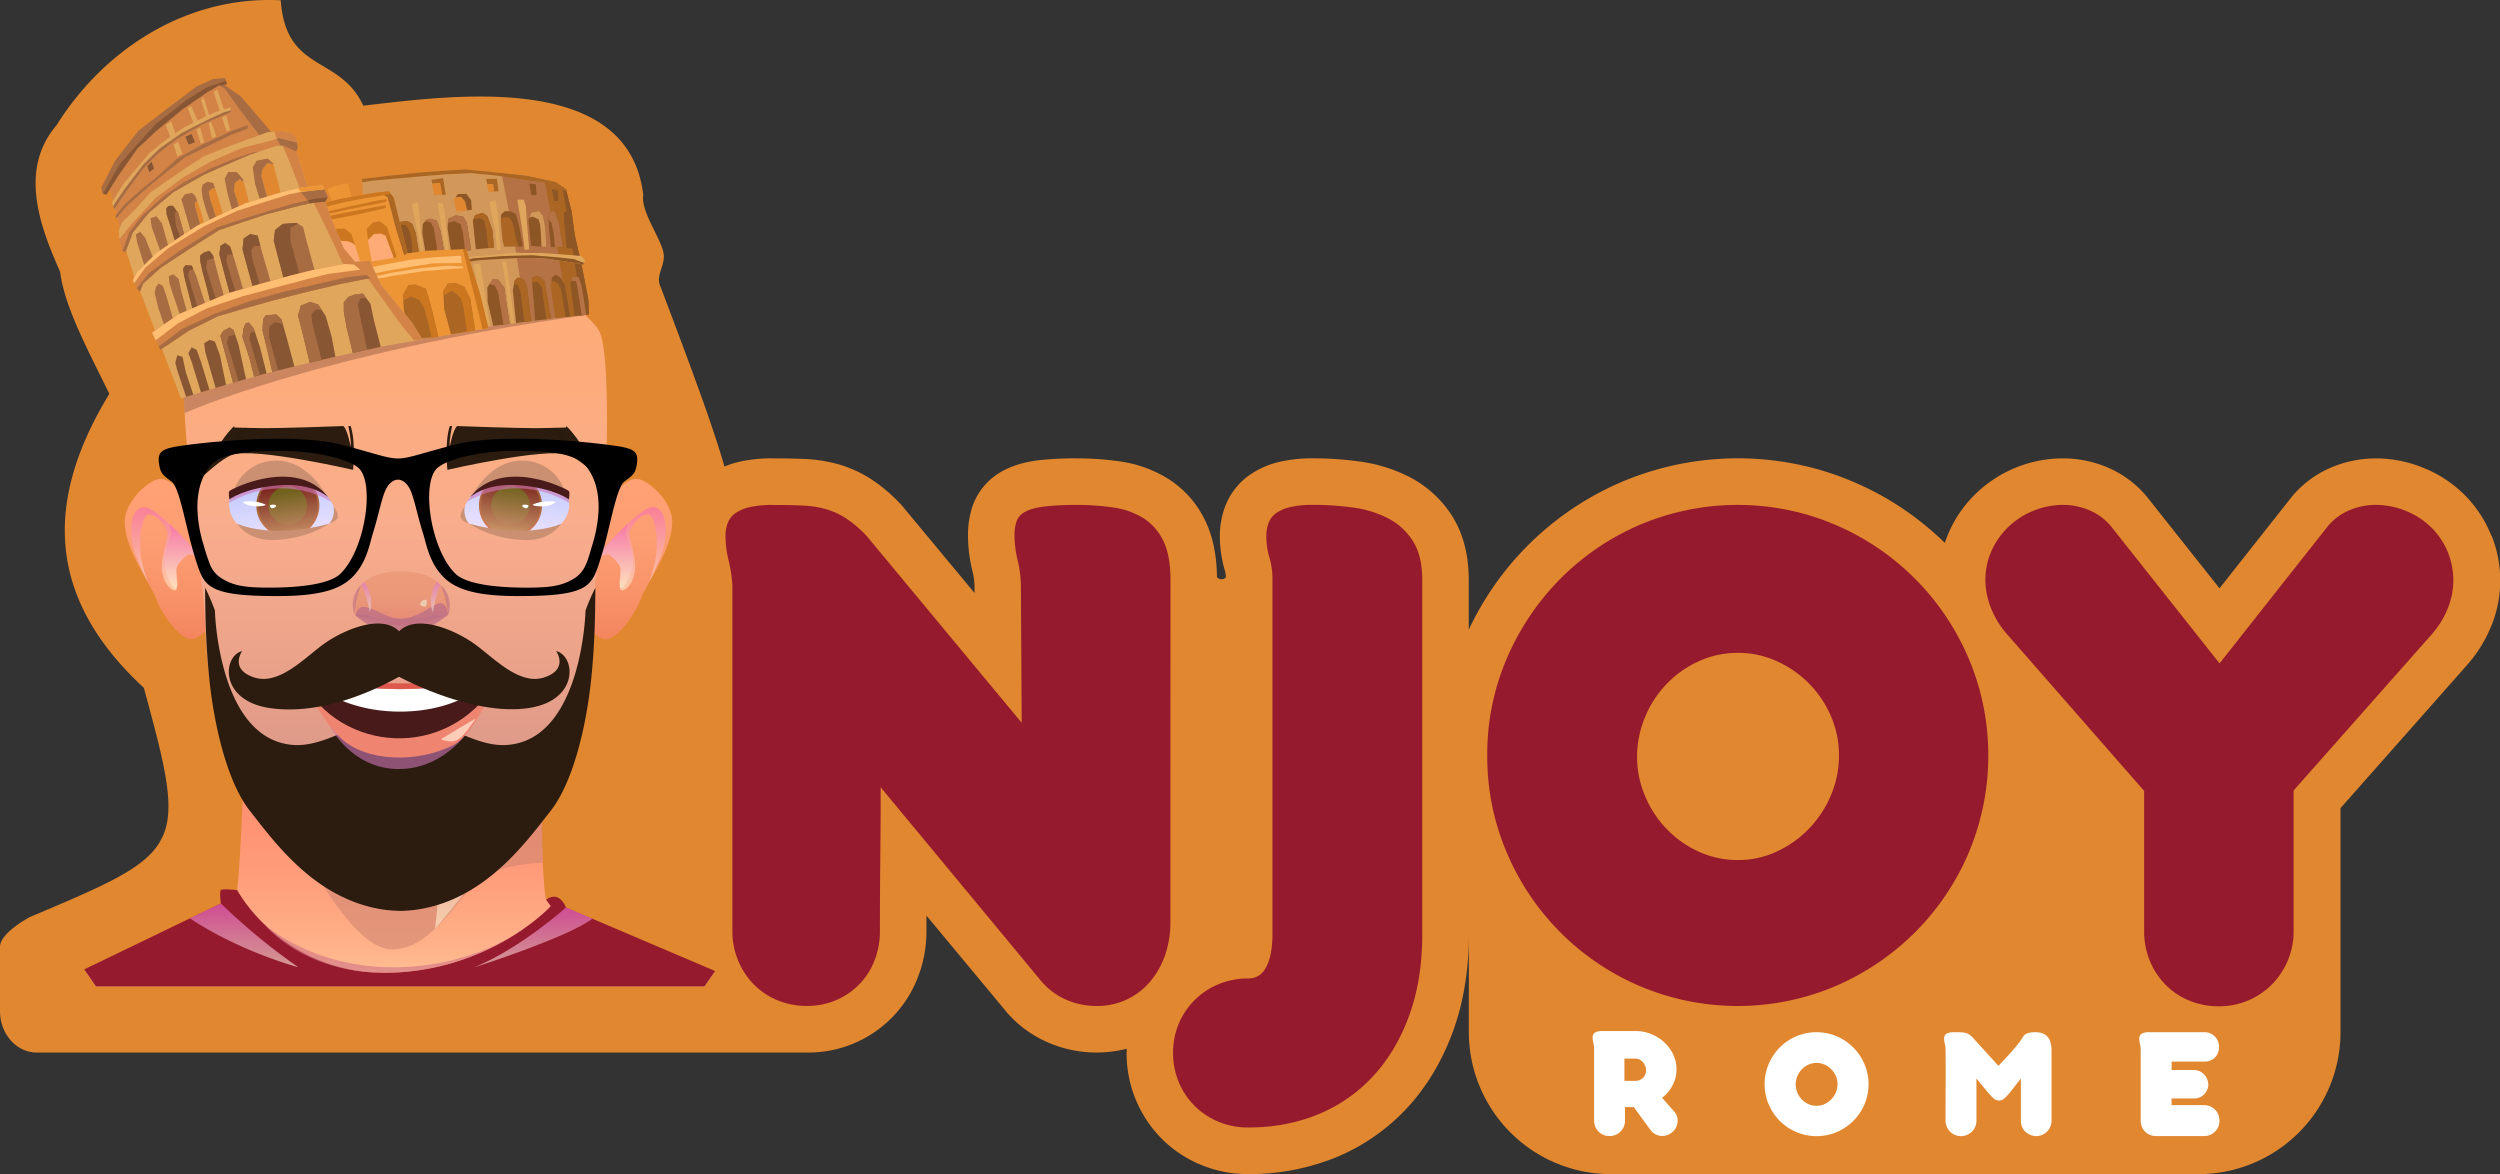 <svg xmlns="http://www.w3.org/2000/svg" xmlns:xlink="http://www.w3.org/1999/xlink" viewBox="0 0 1583.16 743.49">
  <rect x="0" y="0" width="1583.16" height="743.49" fill="#333333" stroke="none"/>
  <defs>
    <style>
      .cls-1{isolation:isolate;}.cls-2{fill:#e1872f;}.cls-3{fill:#961a2e;}.cls-4{fill:#fff;}.cls-5{fill:url(#Áåçûìÿííûé_ãðàäèåíò_9);}.cls-6{fill:#d18571;}.cls-10,.cls-12,.cls-13,.cls-15,.cls-16,.cls-22,.cls-23,.cls-28,.cls-30,.cls-31,.cls-32,.cls-33,.cls-35,.cls-36,.cls-42,.cls-43,.cls-6,.cls-7,.cls-8,.cls-9{mix-blend-mode:multiply;}.cls-10,.cls-12,.cls-13,.cls-15,.cls-16,.cls-23,.cls-30,.cls-35,.cls-36,.cls-42,.cls-43,.cls-6,.cls-7,.cls-8,.cls-9{opacity:0.6;}.cls-7{fill:url(#Áåçûìÿííûé_ãðàäèåíò_7);}.cls-8{fill:url(#Áåçûìÿííûé_ãðàäèåíò_6);}.cls-9{fill:url(#Áåçûìÿííûé_ãðàäèåíò_6-2);}.cls-10{fill:#d17187;}.cls-11{fill:url(#Áåçûìÿííûé_ãðàäèåíò_13);}.cls-12{fill:url(#Áåçûìÿííûé_ãðàäèåíò_8);}.cls-13{fill:url(#Áåçûìÿííûé_ãðàäèåíò_8-2);}.cls-14{fill:url(#Áåçûìÿííûé_ãðàäèåíò_13-2);}.cls-15{fill:url(#Áåçûìÿííûé_ãðàäèåíò_8-3);}.cls-16{fill:url(#Áåçûìÿííûé_ãðàäèåíò_8-4);}.cls-17{fill:url(#Áåçûìÿííûé_ãðàäèåíò_5);}.cls-18{fill:url(#Áåçûìÿííûé_ãðàäèåíò_300);}.cls-19{fill:#cb9072;}.cls-20{fill:url(#Áåçûìÿííûé_ãðàäèåíò_4);}.cls-21{fill:url(#Áåçûìÿííûé_ãðàäèåíò_3);}.cls-22{fill:url(#Áåçûìÿííûé_ãðàäèåíò_2);}.cls-23{fill:#d177b8;}.cls-24{fill:#481a1a;}.cls-25{fill:url(#Áåçûìÿííûé_ãðàäèåíò_300-2);}.cls-26{fill:url(#Áåçûìÿííûé_ãðàäèåíò_4-2);}.cls-27{fill:url(#Áåçûìÿííûé_ãðàäèåíò_3-2);}.cls-28{fill:url(#Áåçûìÿííûé_ãðàäèåíò_2-2);}.cls-29{fill:url(#Áåçûìÿííûé_ãðàäèåíò_12);}.cls-30,.cls-33{fill:#be7085;}.cls-31,.cls-32{opacity:0.5;}.cls-31{fill:url(#Áåçûìÿííûé_ãðàäèåíò_11);}.cls-32{fill:url(#Áåçûìÿííûé_ãðàäèåíò_11-2);}.cls-33{opacity:0.8;}.cls-34{fill:#eccbae;}.cls-35{fill:url(#Áåçûìÿííûé_ãðàäèåíò_10);}.cls-36{fill:url(#Áåçûìÿííûé_ãðàäèåíò_10-2);}.cls-37,.cls-42{fill:#2b1c0f;}.cls-38{fill:#ef8570;}.cls-39{fill:#dd574b;}.cls-40{fill:#dd766a;}.cls-41{fill:#ffccb8;mix-blend-mode:soft-light;}.cls-43{fill:#a86c4c;}.cls-44{fill:#ed9535;}.cls-45{fill:#d19859;}.cls-46{fill:#b57245;}.cls-47{fill:#a62;}.cls-48{fill:#8e5624;}.cls-49{fill:#e0a75c;}.cls-50{fill:#cc761f;}.cls-51{fill:#ffbe71;}.cls-52{fill:#d38346;}.cls-53{fill:#a86c43;}.cls-54{fill:#895634;}
    </style>
    <linearGradient id="Áåçûìÿííûé_ãðàäèåíò_9" x1="252.99" y1="624.68" x2="252.99" y2="468" gradientUnits="userSpaceOnUse">
      <stop offset="0" stop-color="#ffc295"/>
      <stop offset="0.18" stop-color="#ffb088"/>
      <stop offset="0.46" stop-color="#ff9c7a"/>
      <stop offset="0.73" stop-color="#ff9072"/>
      <stop offset="1" stop-color="#ff8c6f"/>
    </linearGradient>
    <linearGradient id="Áåçûìÿííûé_ãðàäèåíò_7" x1="300.43" y1="588.06" x2="300.43" y2="488.6" gradientUnits="userSpaceOnUse">
      <stop offset="0" stop-color="#fff8d3"/>
      <stop offset="0.99" stop-color="#f4757b"/>
    </linearGradient>
    <linearGradient id="Áåçûìÿííûé_ãðàäèåíò_6" x1="337.81" y1="612.54" x2="337.81" y2="574.64" gradientUnits="userSpaceOnUse">
      <stop offset="0" stop-color="#ffeed3"/>
      <stop offset="0.99" stop-color="#f470d8"/>
    </linearGradient>
    <linearGradient id="Áåçûìÿííûé_ãðàäèåíò_6-2" x1="154.6" y1="612.54" x2="154.6" y2="572.11" xlink:href="#Áåçûìÿííûé_ãðàäèåíò_6"/>
    <linearGradient id="Áåçûìÿííûé_ãðàäèåíò_13" x1="397.36" y1="404.81" x2="397.36" y2="303.24" gradientUnits="userSpaceOnUse">
      <stop offset="0" stop-color="#f3855e"/>
      <stop offset="0.24" stop-color="#f89168"/>
      <stop offset="0.62" stop-color="#fd9d72"/>
      <stop offset="1" stop-color="#ffa175"/>
    </linearGradient>
    <linearGradient id="Áåçûìÿííûé_ãðàäèåíò_8" x1="399.36" y1="373.9" x2="399.36" y2="321.23" gradientUnits="userSpaceOnUse">
      <stop offset="0" stop-color="#fff0cc"/>
      <stop offset="0.99" stop-color="#f46ab0"/>
    </linearGradient>
    <linearGradient id="Áåçûìÿííûé_ãðàäèåíò_8-2" x1="388.87" y1="372.56" x2="388.87" y2="331.73" xlink:href="#Áåçûìÿííûé_ãðàäèåíò_8"/>
    <linearGradient id="Áåçûìÿííûé_ãðàäèåíò_13-2" x1="1419.78" y1="404.81" x2="1419.78" y2="303.24" gradientTransform="matrix(-1, 0, 0, 1, 1527.08, 0)" xlink:href="#Áåçûìÿííûé_ãðàäèåíò_13"/>
    <linearGradient id="Áåçûìÿííûé_ãðàäèåíò_8-3" x1="1421.78" y1="373.9" x2="1421.78" y2="321.23" gradientTransform="matrix(-1, 0, 0, 1, 1527.08, 0)" xlink:href="#Áåçûìÿííûé_ãðàäèåíò_8"/>
    <linearGradient id="Áåçûìÿííûé_ãðàäèåíò_8-4" x1="1411.29" y1="372.56" x2="1411.29" y2="331.73" gradientTransform="matrix(-1, 0, 0, 1, 1527.08, 0)" xlink:href="#Áåçûìÿííûé_ãðàäèåíò_8"/>
    <linearGradient id="Áåçûìÿííûé_ãðàäèåíò_5" x1="250.15" y1="519.29" x2="250.15" y2="146.1" gradientUnits="userSpaceOnUse">
      <stop offset="0" stop-color="#d59288"/>
      <stop offset="0.28" stop-color="#eba38a"/>
      <stop offset="0.51" stop-color="#f9ad8c"/>
      <stop offset="0.57" stop-color="#faad87"/>
      <stop offset="0.78" stop-color="#feab7b"/>
      <stop offset="1" stop-color="#ffab77"/>
    </linearGradient>
    <linearGradient id="Áåçûìÿííûé_ãðàäèåíò_300" x1="325" y1="409.73" x2="325" y2="369.79" gradientTransform="translate(58.91 -111.48) rotate(7.9)" gradientUnits="userSpaceOnUse">
      <stop offset="0" stop-color="#eee2ff"/>
      <stop offset="1" stop-color="#bdc9fb"/>
    </linearGradient>
    <linearGradient id="Áåçûìÿííûé_ãðàäèåíò_4" x1="321.16" y1="411.12" x2="321.16" y2="371.14" gradientTransform="translate(58.91 -111.48) rotate(7.9)" gradientUnits="userSpaceOnUse">
      <stop offset="0" stop-color="#db805d"/>
      <stop offset="1" stop-color="#8a5326"/>
    </linearGradient>
    <linearGradient id="Áåçûìÿííûé_ãðàäèåíò_3" x1="321.16" y1="409.95" x2="321.16" y2="372.31" gradientTransform="translate(58.91 -111.48) rotate(7.9)" gradientUnits="userSpaceOnUse">
      <stop offset="0" stop-color="#cc996a"/>
      <stop offset="0.96" stop-color="#77221b"/>
    </linearGradient>
    <linearGradient id="Áåçûìÿííûé_ãðàäèåíò_2" x1="321.16" y1="403.34" x2="321.16" y2="378.92" gradientTransform="translate(58.91 -111.48) rotate(7.9)" gradientUnits="userSpaceOnUse">
      <stop offset="0" stop-color="#bd8560"/>
      <stop offset="0.99" stop-color="#72621e"/>
    </linearGradient>
    <linearGradient id="Áåçûìÿííûé_ãðàäèåíò_300-2" x1="1337.71" y1="269.25" x2="1337.71" y2="229.32" gradientTransform="matrix(-0.99, 0.14, 0.14, 0.99, 1469.05, -111.48)" xlink:href="#Áåçûìÿííûé_ãðàäèåíò_300"/>
    <linearGradient id="Áåçûìÿííûé_ãðàäèåíò_4-2" x1="1333.87" y1="270.65" x2="1333.87" y2="230.67" gradientTransform="matrix(-0.99, 0.14, 0.14, 0.99, 1469.05, -111.48)" xlink:href="#Áåçûìÿííûé_ãðàäèåíò_4"/>
    <linearGradient id="Áåçûìÿííûé_ãðàäèåíò_3-2" x1="1333.87" y1="269.48" x2="1333.87" y2="231.84" gradientTransform="matrix(-0.99, 0.14, 0.14, 0.99, 1469.05, -111.48)" xlink:href="#Áåçûìÿííûé_ãðàäèåíò_3"/>
    <linearGradient id="Áåçûìÿííûé_ãðàäèåíò_2-2" x1="1333.87" y1="262.87" x2="1333.87" y2="238.45" gradientTransform="matrix(-0.99, 0.14, 0.14, 0.99, 1469.05, -111.48)" xlink:href="#Áåçûìÿííûé_ãðàäèåíò_2"/>
    <linearGradient id="Áåçûìÿííûé_ãðàäèåíò_12" x1="254.33" y1="396.05" x2="254.33" y2="361.88" gradientUnits="userSpaceOnUse">
      <stop offset="0" stop-color="#e68875"/>
      <stop offset="0.11" stop-color="#e78c76"/>
      <stop offset="0.55" stop-color="#eb9879"/>
      <stop offset="1" stop-color="#ec9c7a"/>
    </linearGradient>
    <linearGradient id="Áåçûìÿííûé_ãðàäèåíò_11" x1="268.42" y1="391.07" x2="282.21" y2="391.07" gradientUnits="userSpaceOnUse">
      <stop offset="0.02" stop-color="#8e4ba0"/>
      <stop offset="0.99" stop-color="#b17fa0"/>
    </linearGradient>
    <linearGradient id="Áåçûìÿííûé_ãðàäèåíò_11-2" x1="225.15" y1="390.91" x2="238.46" y2="390.91" xlink:href="#Áåçûìÿííûé_ãðàäèåíò_11"/>
    <linearGradient id="Áåçûìÿííûé_ãðàäèåíò_10" x1="231.94" y1="387.66" x2="231.94" y2="368.64" gradientUnits="userSpaceOnUse">
      <stop offset="0" stop-color="#ece0cf"/>
      <stop offset="0.99" stop-color="#e172ce"/>
    </linearGradient>
    <linearGradient id="Áåçûìÿííûé_ãðàäèåíò_10-2" x1="927.13" y1="387.66" x2="927.13" y2="368.31" gradientTransform="matrix(-1, 0, 0, 1, 1202.91, 0)" xlink:href="#Áåçûìÿííûé_ãðàäèåíò_10"/>
  </defs>
  <g class="cls-1">
    <g id="Livello_2" data-name="Livello 2">
      <g id="Livello_1-2" data-name="Livello 1">
        <path class="cls-2" d="M1577.7,339.28a76.63,76.63,0,0,0-16.34-25.23l-.39-.4a78,78,0,0,0-25.68-17.13,79.91,79.91,0,0,0-28.88-6.21c-.62,0-1.28,0-1.9,0a72.34,72.34,0,0,0-28.23,5.72A65.07,65.07,0,0,0,1450,316.25l-44.47,56.32L1361,316.38A65.48,65.48,0,0,0,1334.62,296a72.11,72.11,0,0,0-28.19-5.72c-.66,0-1.32,0-1.93,0a79.61,79.61,0,0,0-54.34,23.38l-.31.31a77.13,77.13,0,0,0-16.6,25.28c-.62,1.5-1.15,3-1.63,4.54a192.69,192.69,0,0,0-36.2-27.7,190.52,190.52,0,0,0-44.83-19.07,188.42,188.42,0,0,0-123.48,8.1,188.87,188.87,0,0,0-97,93.67V367.2c0-15.81-3.57-29.42-10.52-40.43a69.85,69.85,0,0,0-27-24.7,97.32,97.32,0,0,0-31.71-9.82,213.07,213.07,0,0,0-29.19-2,91.4,91.4,0,0,0-21.89,2.33,54,54,0,0,0-20,9.34,43.19,43.19,0,0,0-14.13,19.24,52.9,52.9,0,0,0-3.17,18.14,76.19,76.19,0,0,0,2.73,20.48c.13.57.31,1.15.48,1.72a16.32,16.32,0,0,1,.62,4.05,3.63,3.63,0,0,1-2.78,1.28,3.58,3.58,0,0,1-2.9-1.41c0-1.54-.05-3-.13-4.49-.62-12.55-3.18-23.08-7.76-32.15A63.5,63.5,0,0,0,739,302.73a78.81,78.81,0,0,0-30-10.57,189,189,0,0,0-26.86-1.89,204.46,204.46,0,0,0-24.49,1.19c-8.89,1.14-16.2,3.3-22.41,6.64A40.49,40.49,0,0,0,616,320.17a56.87,56.87,0,0,0-3,19.15,94.94,94.94,0,0,0,2.9,22.68,43,43,0,0,1,1.24,10.44v3.08l-46.38-55.84-.79-.83a105,105,0,0,0-18.36-15.46,78.44,78.44,0,0,0-20.35-9.29,93.1,93.1,0,0,0-21.53-3.44c-5.77-.26-12.55-.39-20.21-.39a92.69,92.69,0,0,0-22.15,2.33,61.75,61.75,0,0,0-8.59,2.82c-7.44-25.81-20.48-61-40.38-113.57-3.66-7.27,3-13.61,1.86-21.17-1.46-9.58-14.68-26.74-12.92-37.36-9.42-79-122.06-62.7-177.29-56.41C215,34.5,181.12,46.44,177.78.2,119.21-2.89,66.32,30.45,35.8,79.33c-24.39,28.45-9.91,65.35,2.29,92.83,2.78,23,19.47,53,31.14,77.29C29.86,314.09,27,376.4,91.07,435.54c26.29,96.05,26.16,103.27-54.34,137.62-5.6,2.42-11.58,4.93-18,7.62-1.59.92-3.17,1.89-4.76,2.86C6.65,588.44.26,594.07,0,599.32l0,41c0,14.45,10.44,26.21,23.25,26.21H511a74.2,74.2,0,0,0,70-47,79.55,79.55,0,0,0,5.68-29.85v-9.87L637,640.36l.52.66a72.69,72.69,0,0,0,27,19.51,77.69,77.69,0,0,0,29.77,6,78.67,78.67,0,0,0,19.24-2.38c0,.79-.09,1.63-.09,2.46a76.78,76.78,0,0,0,22.33,54.61,76.06,76.06,0,0,0,24.62,16.38,77.3,77.3,0,0,0,30,5.9A145.56,145.56,0,0,0,846,732.92a127.87,127.87,0,0,0,45.22-31.44c12.38-13.43,22.11-29.72,28.94-48.44,6.63-18.18,10-38.65,10-60.82v61.32a90,90,0,0,0,90,90h372a90,90,0,0,0,90-90V590.09c0-.08,0-.16,0-.24V511.77l80.37-90.89a86.7,86.7,0,0,0,15.14-24.53,76.14,76.14,0,0,0,.18-57.07ZM930.14,558.1Z"/>
        <path class="cls-3" d="M741.17,584.29a62.32,62.32,0,0,1-3.26,20.22,52.66,52.66,0,0,1-9.32,16.82,43.62,43.62,0,0,1-34.37,15.73,48.07,48.07,0,0,1-18.52-3.75,43.45,43.45,0,0,1-16.1-11.74l-101.9-123q0,22.75-.24,45.51t-.24,45.5a50.05,50.05,0,0,1-3.51,18.88,44.54,44.54,0,0,1-24.32,24.93,46.3,46.3,0,0,1-18.4,3.63,47.72,47.72,0,0,1-18.76-3.63,45.29,45.29,0,0,1-14.88-10,47.44,47.44,0,0,1-9.93-15.13,48,48,0,0,1-3.63-18.64v-219a93,93,0,0,0-2.42-15.85,66.34,66.34,0,0,1-1.94-15.37,23,23,0,0,1,1.34-8,13.67,13.67,0,0,1,4.59-6.17,24.36,24.36,0,0,1,9.08-4,63.52,63.52,0,0,1,15-1.45q10.89,0,18.88.37A62.52,62.52,0,0,1,523,322.4a49.18,49.18,0,0,1,12.71,5.81,75.41,75.41,0,0,1,13.07,11.14L647,457.71l-.49-85.44a73.21,73.21,0,0,0-2-17.19,66.51,66.51,0,0,1-2.06-15.73,28.08,28.08,0,0,1,1.33-9.32,11.18,11.18,0,0,1,5.57-6c2.82-1.53,6.81-2.63,12-3.27a177.07,177.07,0,0,1,20.81-1,157.78,157.78,0,0,1,22.63,1.57,49.58,49.58,0,0,1,18.88,6.54,34.53,34.53,0,0,1,12.83,14.28q4.72,9.31,4.72,25.05Z"/>
        <path class="cls-3" d="M742.87,666.59a46.43,46.43,0,0,1,28.8-43.33,48,48,0,0,1,18.64-3.63q8,0,11.73-7.62t3.76-20V366.7A47.17,47.17,0,0,0,803.86,353a47.05,47.05,0,0,1-1.93-13.67,23,23,0,0,1,1.33-8,13.67,13.67,0,0,1,4.59-6.17,24.36,24.36,0,0,1,9.08-4,62.22,62.22,0,0,1,14.76-1.45,184.87,184.87,0,0,1,25.18,1.7A67.78,67.78,0,0,1,879,328.21a40.4,40.4,0,0,1,15.73,14.41q5.93,9.31,5.93,24.56V592q0,28.32-8.23,51t-22.88,38.49a97.72,97.72,0,0,1-34.85,24.2Q814.52,714,790.31,714a48,48,0,0,1-18.64-3.63,46.18,46.18,0,0,1-25.17-25A47.72,47.72,0,0,1,742.87,666.59Z"/>
        <path class="cls-3" d="M941.82,478.28a153.17,153.17,0,0,1,12.47-61.48,162.19,162.19,0,0,1,34-50.47,159.34,159.34,0,0,1,50.46-34.12,158.88,158.88,0,0,1,103.84-6.78,159.83,159.83,0,0,1,110.86,110.86,159,159,0,0,1-6.78,103.83,159.41,159.41,0,0,1-34.13,50.47,162.05,162.05,0,0,1-50.47,34,158.68,158.68,0,0,1-123.32,0,159.08,159.08,0,0,1-84.47-84.47A154.55,154.55,0,0,1,941.82,478.28Zm94.89,1a63.34,63.34,0,0,0,5,24.69,67.5,67.5,0,0,0,13.67,20.93,66,66,0,0,0,20.33,14.4,59,59,0,0,0,24.93,5.33,57.29,57.29,0,0,0,24.69-5.45,67.63,67.63,0,0,0,20.33-14.52,69,69,0,0,0,13.8-21.06,64,64,0,0,0,5.08-25.29,61.78,61.78,0,0,0-5.08-24.81,66.87,66.87,0,0,0-13.8-20.57,68,68,0,0,0-20.33-14.16,58.53,58.53,0,0,0-24.69-5.33,59.15,59.15,0,0,0-24.93,5.33,66.15,66.15,0,0,0-20.33,14.4,67.05,67.05,0,0,0-13.67,21.06A64.74,64.74,0,0,0,1036.71,479.25Z"/>
        <path class="cls-3" d="M1550.32,350.12a47.52,47.52,0,0,0-10.17-15.61,49,49,0,0,0-16.1-10.77,51.3,51.3,0,0,0-18.39-4,42.64,42.64,0,0,0-17.91,3.39,36.35,36.35,0,0,0-14.65,11.38l-67.54,85.59-67.76-85.59a36.32,36.32,0,0,0-14.64-11.38,42.7,42.7,0,0,0-17.91-3.39,50.33,50.33,0,0,0-18.28,4,49.38,49.38,0,0,0-16,10.77,48.54,48.54,0,0,0-10.41,15.73,44.88,44.88,0,0,0-3.27,17.43,48.71,48.71,0,0,0,3.63,17.67,57.09,57.09,0,0,0,10,16.21l86.89,99.31v89a48,48,0,0,0,3.63,18.64,47.33,47.33,0,0,0,9.93,15.13,45,45,0,0,0,15,10,48,48,0,0,0,18.64,3.63,46.89,46.89,0,0,0,33.52-13.67,48.13,48.13,0,0,0,10.17-15.13,46.64,46.64,0,0,0,3.75-18.64V500.6l87.62-99.05a57.06,57.06,0,0,0,10-16.21,47,47,0,0,0,3.52-17.67A47.65,47.65,0,0,0,1550.32,350.12Z"/>
        <path class="cls-4" d="M1062,707.1a8.65,8.65,0,0,0-1.9-3.31l-7.57-8.59c.42-.33.85-.63,1.24-1a24.1,24.1,0,0,0,4.17-4.8,23,23,0,0,0,2.73-5.72,20.72,20.72,0,0,0,1-6.42,21.83,21.83,0,0,0-2.13-9.56,25.13,25.13,0,0,0-5.72-7.73,26.93,26.93,0,0,0-8.28-5.17,26,26,0,0,0-9.82-1.88h-20.87a13.22,13.22,0,0,0-3.11.3,4.89,4.89,0,0,0-1.89.83,2.77,2.77,0,0,0-1,1.28,4.84,4.84,0,0,0-.28,1.65,14,14,0,0,0,.4,3.14,19.43,19.43,0,0,1,.51,3.34v46.12a10,10,0,0,0,.75,3.86,9.78,9.78,0,0,0,2.06,3.14,9.36,9.36,0,0,0,3.08,2.08,9.78,9.78,0,0,0,3.89.76,9.61,9.61,0,0,0,3.84-.76,9.6,9.6,0,0,0,5.2-5.22,10,10,0,0,0,.75-3.86v-8.53h5.55l10.76,14.75a9.37,9.37,0,0,0,6.33,3.52,9.27,9.27,0,0,0,3.61-.33,10.24,10.24,0,0,0,3.41-1.78,9.29,9.29,0,0,0,2.51-3,10,10,0,0,0,1.11-3.54A9,9,0,0,0,1062,707.1Zm-33.32-22.64v-14.1h7a5.61,5.61,0,0,1,2.64.65,7.37,7.37,0,0,1,2.13,1.71,8.31,8.31,0,0,1,1.43,2.41,7.56,7.56,0,0,1,.53,2.76,6.48,6.48,0,0,1-4.09,6.07,6.82,6.82,0,0,1-2.64.5Z"/>
        <path class="cls-4" d="M1117.48,686.52a31.86,31.86,0,0,1,2.58-12.75,33.77,33.77,0,0,1,7-10.46,33.27,33.27,0,0,1,10.47-7.08,33,33,0,0,1,21.53-1.4A33.21,33.21,0,0,1,1178.76,670a32.61,32.61,0,0,1,3.33,7.86,31.78,31.78,0,0,1,1.18,8.7,32.14,32.14,0,0,1-2.58,12.83,33,33,0,0,1-7.08,10.46,33.49,33.49,0,0,1-10.46,7.05,32.85,32.85,0,0,1-25.57,0,33,33,0,0,1-17.52-17.51A32.14,32.14,0,0,1,1117.48,686.52Zm19.67.2a13,13,0,0,0,1,5.12,13.94,13.94,0,0,0,2.84,4.34,13.68,13.68,0,0,0,4.21,3,12.21,12.21,0,0,0,5.17,1.1,12,12,0,0,0,5.12-1.12,14.16,14.16,0,0,0,4.22-3,14.52,14.52,0,0,0,2.86-4.36,13.37,13.37,0,0,0,1.05-5.25,12.84,12.84,0,0,0-1.05-5.14,13.83,13.83,0,0,0-7.08-7.2,12.09,12.09,0,0,0-5.12-1.11,12.22,12.22,0,0,0-5.17,1.11,13.65,13.65,0,0,0-4.21,3,14,14,0,0,0-2.84,4.37A13.39,13.39,0,0,0,1137.15,686.72Z"/>
        <path class="cls-4" d="M1251.61,683q0,5.22,0,9c0,2.51,0,4.75,0,6.73s0,3.81,0,5.52,0,3.5,0,5.37a9.77,9.77,0,0,1-5.89,9.06,9.82,9.82,0,0,1-10.87-2.11,10,10,0,0,1-2.06-3.11,9.81,9.81,0,0,1-.75-3.84q0-11.45.08-22.76t-.08-22.66a11.84,11.84,0,0,0-.45-3.21,12.06,12.06,0,0,1-.45-3.27,4.84,4.84,0,0,1,.27-1.65,2.92,2.92,0,0,1,1-1.28,5.06,5.06,0,0,1,1.88-.83,13.22,13.22,0,0,1,3.11-.3c1.67,0,3.09,0,4.24.05a13.47,13.47,0,0,1,3,.38,7.77,7.77,0,0,1,2.34,1,13.48,13.48,0,0,1,2.26,1.93l16.26,17.92q4.46-4.57,7.35-7.83t4.62-5.4a39,39,0,0,0,2.48-3.31c.5-.78.84-1.31,1-1.58a9,9,0,0,1,.93-1.23,4.53,4.53,0,0,1,1.43-1,9.34,9.34,0,0,1,2.26-.68,19,19,0,0,1,3.41-.25,11.9,11.9,0,0,1,4.75.83,8,8,0,0,1,4.64,5.17,19.07,19.07,0,0,1,.68,3.36,23.31,23.31,0,0,1,.12,3.19c0,1,0,1.84,0,2.51v40.9a9.71,9.71,0,0,1-2.83,6.95,10.13,10.13,0,0,1-3.11,2.11,9.48,9.48,0,0,1-3.84.78,10.3,10.3,0,0,1-3-.53,9.57,9.57,0,0,1-3.16-1.71,9.18,9.18,0,0,1-2.46-3.06,9.76,9.76,0,0,1-1-4.54V683l-6.78,8.63a36.48,36.48,0,0,1-3.63,3.87,5.16,5.16,0,0,1-3.49,1.45,4.31,4.31,0,0,1-1.78-.35,6.65,6.65,0,0,1-1.58-1,17.16,17.16,0,0,1-1.69-1.65c-.58-.66-1.28-1.42-2.08-2.29Z"/>
        <path class="cls-4" d="M1405.51,709.61a10,10,0,0,1-.75,3.86,9.46,9.46,0,0,1-5.22,5.22,9.82,9.82,0,0,1-3.87.76h-30.26a9.78,9.78,0,0,1-3.89-.76,9.28,9.28,0,0,1-5.14-5.17,9.91,9.91,0,0,1-.76-3.91V664.19a18.48,18.48,0,0,0-.5-3.29,13.59,13.59,0,0,1-.4-3.19,4.61,4.61,0,0,1,.28-1.65,2.82,2.82,0,0,1,1-1.28,5.06,5.06,0,0,1,1.88-.83,13.28,13.28,0,0,1,3.11-.3h34.73a9.31,9.31,0,0,1,5.22,1.38,9.18,9.18,0,0,1,3.19,3.44,10,10,0,0,1,.1,9,8.72,8.72,0,0,1-3.16,3.44,9.64,9.64,0,0,1-5.35,1.38H1375.2v5.32h14.2a8.34,8.34,0,0,1,4.22,1.13,9.54,9.54,0,0,1,4.74,7,7.83,7.83,0,0,1-.68,4.45,9.25,9.25,0,0,1-3.31,4,8.83,8.83,0,0,1-5,1.43h-14.2v4.21h20.47a10.07,10.07,0,0,1,7,2.81,9.44,9.44,0,0,1,2.08,3.11A10.14,10.14,0,0,1,1405.51,709.61Z"/>
        <path class="cls-5" d="M452.08,616.1l-5.95,8.58H60.77l-6.87-9.95c19.64-8.59,47.91-21.27,68.65-31.66,7.31-3.66,13.65-7.05,18.41-9.87,5.15-3.08,8.41-5.5,8.76-6.91a22.44,22.44,0,0,0,.44-2.55v0c1.19-8.94,2.51-34.48,3.52-56.89v-.05c0-1.06.09-2.07.14-3.08l.22-4.84c.13-2.78.22-5.42.31-7.93l.35-8.76c0-1.1.09-2.12.13-3.09l.44-11.05,3.35.13h0l14.18.44,29.42,1h0l13.83.49,2.86.08,9,.27h0l12.11.44c.09,0,.13,0,.22,0l19.51.62c.05,0,.05,0,.09,0h0l15.9.52,10.13.35c0,.05,0,.05,0,0l2.2.05L338.81,474h.05l3.57.14s0,23,.52,46.59c.18,8.32.44,16.73.75,24.17l.05,1.41c.53,11.41,1.19,20.43,2.15,23.38a3.85,3.85,0,0,0,.93,1.33c1.5,1.54,4.62,3.52,9,5.81,4.18,2.24,9.46,4.75,15.54,7.44C394.83,594.69,429.22,607.68,452.08,616.1Z"/>
        <path class="cls-3" d="M452.87,614.91l-.79,1.19-5.95,8.58H60.77l-6.87-9.95-.57-.84,66.93-32.32,19.6-9.47s-1-7.31,0-8.41,10.3,0,10.3,0v0a101.55,101.55,0,0,0,17.18,21.57l.08.09a2,2,0,0,0,.27.22,106.59,106.59,0,0,0,64.16,29.86c1.14.13,2.33.22,3.52.26a14.84,14.84,0,0,0,2,.13c.7,0,1.41,0,2.11.09,1.37,0,2.78.09,4.23.09a151.64,151.64,0,0,0,35.85-4.36,110.39,110.39,0,0,0,11.45-3.3c1.23-.4,2.37-.79,3.56-1.19,2.07-.7,4.1-1.45,6-2.29.35-.13.66-.26,1-.4,1.46-.57,2.87-1.19,4.23-1.8A152.36,152.36,0,0,0,324.19,593c1.19-.71,2.25-1.37,3.13-1.94.62-.4,1.23-.84,1.85-1.23a9.45,9.45,0,0,0,.93-.58c1-.75,1.62-1.19,1.62-1.19a119.78,119.78,0,0,0,17.09-14.18l-2-2.81-.93-1.33c8.5-6.2,12.51,4.94,12.51,4.94l16.78,7.13Z"/>
        <path class="cls-6" d="M153.82,503.65s21.93,6.16,27.24,15.64,39.41,80.74,66.32,81.88,44.34-36.77,58-45.48,38.37-9.37,38.37-9.37l-1.31-72.16L155.27,468Z"/>
        <path class="cls-7" d="M282.51,517l-6.92,71s16.7-18.73,25.23-32.37,24.45-67.09,24.45-67.09Z"/>
        <path class="cls-8" d="M358.43,574.64s-28.58,25.77-58,37.9c0,0,58.41-18.58,74.76-30.77Z"/>
        <path class="cls-9" d="M139.87,572.11a392.36,392.36,0,0,0,49.06,40.43s-37-9.89-68.66-31Z"/>
        <path class="cls-10" d="M167.32,585.3s29.81,27.24,81.46,27.24,82.92-24.48,82.92-24.48-35.55,28-88,28S167.32,585.3,167.32,585.3Z"/>
        <path class="cls-11" d="M376,327.81s16.16-24.63,27.13-24.57c6.68,0,22.79,14,22.61,27.43-.25,17.91-16.1,38.25-20,48.69s-14.19,24-21,25.35S369,393.16,369,393.16,372.32,344.05,376,327.81Z"/>
        <path class="cls-12" d="M377.16,354s26.55-32.79,36.2-32.79,9.66,18.66,5.76,29.3c-2.69,7.37-8,18-8,18s4.17-11.44,4.67-20c.77-13.16-2.16-22.73-5.48-22.71-6.11.05-10.93,8.39-11.69,11.36s4.83,16,3.35,25-6.92,12.51-8.73,11.52,1-11.19-.65-14.81-6.42-8.89-9.22-7.73S377.16,354,377.16,354Z"/>
        <path class="cls-13" d="M377.16,354s6.54-3.91,8.53-2.66,7,5.8,7.26,8.65-1.61,11,0,12.41,7.37-7.75,7.63-15.86S396.3,339.12,396.3,338s1.06-6.29,1.06-6.29S381.93,346.33,377.16,354Z"/>
        <path class="cls-14" d="M128.69,327.81s-16.17-24.63-27.14-24.57c-6.67,0-22.78,14-22.6,27.43.24,17.91,16.1,38.25,20,48.69s14.18,24,21,25.35,15.67-11.55,15.67-11.55S132.34,344.05,128.69,327.81Z"/>
        <path class="cls-15" d="M127.5,354S101,321.23,91.29,321.23s-9.65,18.66-5.76,29.3c2.7,7.37,8,18,8,18s-4.17-11.44-4.67-20c-.76-13.16,2.16-22.73,5.49-22.71,6.11.05,10.92,8.39,11.69,11.36s-4.83,16-3.35,25,6.91,12.51,8.72,11.52-1-11.19.66-14.81,6.42-8.89,9.22-7.73S127.5,354,127.5,354Z"/>
        <path class="cls-16" d="M127.5,354s-6.55-3.91-8.54-2.66-7,5.8-7.25,8.65,1.6,11,0,12.41-7.38-7.75-7.63-15.86,4.27-17.44,4.27-18.54-1-6.29-1-6.29S122.72,346.33,127.5,354Z"/>
        <path class="cls-17" d="M382.19,328.29c-2,22.22-6.32,42.94-7.34,66.19s-2.94,42.14-6.56,50.79a45.15,45.15,0,0,1-8.16,12l0,0c-10.33,11.62-26.75,23.84-37.87,35.3a105.21,105.21,0,0,1-12.68,11.06l-.06,0a95.11,95.11,0,0,1-19.1,11.24c-10.61,4.36-38.09,4.36-38.09,4.36s-27.48,0-38.08-4.36c-5.25-2.14-19.19-9.32-31.85-22.34-13.14-13.54-33.62-28.12-42.78-41.52a31.68,31.68,0,0,1-3.27-5.8c-3.62-8.65-5.56-27.55-6.56-50.79s-5.32-44-7.34-66.19-10.67-103.85-4.11-121.55,90.52-60.64,134-60.64c30.5,0,77.95,23.41,105.78,43.49,11.82,8.52,20.1,16.44,22.06,21.7C386.73,229,384.21,306.05,382.19,328.29Z"/>
        <path class="cls-10" d="M360.11,457.29c-10.33,11.62-26.75,23.84-37.87,35.3a105.21,105.21,0,0,1-12.68,11.06l-.06,0a95.11,95.11,0,0,1-19.1,11.24c-10.61,4.36-38.09,4.36-38.09,4.36s-27.48,0-38.08-4.36c-5.25-2.14-19.19-9.32-31.85-22.34-13.14-13.54-33.62-28.12-42.78-41.52,0,0,14.86,13.82,30.62,26.92s41.9,38,82.09,38,70.29-29.8,76.55-34.36S359.29,457.93,360.11,457.29Z"/>
        <path class="cls-18" d="M292.87,326.7c-.54,5.67,20.29,12.31,38.7,12.65,17.8.33,28.39-7.73,28.91-19.45s-11.09-20.26-30.57-19.61C308.59,301,294.13,313.27,292.87,326.7Z"/>
        <path class="cls-19" d="M294.29,320.82s-1.37,6.23,2.83,10.82c0,0-5.37-1.7-5.48-4.53S294.29,320.82,294.29,320.82Z"/>
        <circle class="cls-20" cx="323.28" cy="320.07" r="19.99"/>
        <circle class="cls-21" cx="323.28" cy="320.07" r="18.82"/>
        <circle class="cls-22" cx="323.28" cy="320.07" r="12.21"/>
        <path class="cls-4" d="M337.56,319.48c-1.31.67,4.21,1.64,8.53.93,3.87-.63,5.92-2.25,5.61-2.63S342.74,316.84,337.56,319.48Z"/>
        <path class="cls-4" d="M334.29,319.87c-1.51-.64-3.44-.25-3.6.39s1.67,1.74,2.61,1.6S335.14,320.23,334.29,319.87Z"/>
        <path class="cls-23" d="M295.7,317.85s28.68-19.6,64.77.46l-.24-2.06s-.75-9-27.47-12.66S295.7,317.85,295.7,317.85Z"/>
        <path class="cls-19" d="M297.12,331.64s13.68,9.82,35.45,10.39c16.12.42,22.85-10.35,22.85-10.35S334.3,341.78,297.12,331.64Z"/>
        <path class="cls-19" d="M299.8,312.34s11.35-21.12,31.29-20.63A28.09,28.09,0,0,1,357,309.3S322.87,293.62,299.8,312.34Z"/>
        <path class="cls-24" d="M297.51,315.06s9.49-9.51,31.42-7.76,31.3,8.95,31.3,8.95.8-4,.06-5.23S317.71,288.65,297.51,315.06Z"/>
        <path class="cls-25" d="M212.68,326.7c.54,5.67-20.29,12.31-38.7,12.65-17.8.33-28.39-7.73-28.91-19.45s11.09-20.26,30.57-19.61C197,301,211.42,313.27,212.68,326.7Z"/>
        <path class="cls-19" d="M211.26,320.82s1.37,6.23-2.83,10.82c0,0,5.37-1.7,5.48-4.53S211.26,320.82,211.26,320.82Z"/>
        <circle class="cls-26" cx="182.27" cy="320.07" r="19.99"/>
        <circle class="cls-27" cx="182.27" cy="320.07" r="18.82"/>
        <circle class="cls-28" cx="182.27" cy="320.07" r="12.21"/>
        <path class="cls-4" d="M168,319.48c1.31.67-4.22,1.64-8.53.93-3.87-.63-5.92-2.25-5.61-2.63S162.81,316.84,168,319.48Z"/>
        <path class="cls-4" d="M171.26,319.87c1.51-.64,3.44-.25,3.6.39s-1.67,1.74-2.62,1.6S170.41,320.23,171.26,319.87Z"/>
        <path class="cls-23" d="M209.85,317.85s-28.68-19.6-64.77.46l.24-2.06s.75-9,27.46-12.66S209.85,317.85,209.85,317.85Z"/>
        <path class="cls-19" d="M208.43,331.64S194.75,341.46,173,342c-16.12.42-22.85-10.35-22.85-10.35S171.25,341.78,208.43,331.64Z"/>
        <path class="cls-19" d="M205.75,312.34s-11.35-21.12-31.29-20.63a28.09,28.09,0,0,0-25.89,17.59S182.67,293.62,205.75,312.34Z"/>
        <path class="cls-24" d="M208,315.06s-9.49-9.51-31.42-7.76-31.3,8.95-31.3,8.95-.8-4-.06-5.23S187.84,288.65,208,315.06Z"/>
        <path class="cls-29" d="M225.15,389.85s-7.68-28,28.53-28,30.14,27.42,30.14,27.42l-1.61.55s-9.89,6.2-28.53,6.2S225.15,389.85,225.15,389.85Z"/>
        <path class="cls-30" d="M253.33,391.85c-18.93,0-28.18-2-28.18-2,9.69-.26,17.47,6.12,28.53,6.2,11.06-.08,18.84-6.46,28.53-6.2C282.21,389.85,271.09,391.85,253.33,391.85Z"/>
        <path class="cls-31" d="M268.42,392.83s4.88-5.19,13.79-3Z"/>
        <path class="cls-32" d="M225.15,389.85s5.69-2.8,13.31,2.82Z"/>
        <path class="cls-30" d="M228.8,370.17a18,18,0,0,0-4.31,19.13A62,62,0,0,1,228.8,370.17Z"/>
        <path class="cls-30" d="M279.21,370.65s8.59,6.71,4.61,18.65A67.31,67.31,0,0,0,279.21,370.65Z"/>
        <path class="cls-33" d="M225.15,389.85s15.56,13.45,28.53,13.45,30.14-14,30.14-14c-2.95-17.67-13.55,2.55-30.49,2.55C241.81,391.85,227.93,376.34,225.15,389.85Z"/>
        <path class="cls-34" d="M266,383a3.49,3.49,0,0,1,3.42-3.23c1.53.16.76,3.63,0,4.29S266,383,266,383Z"/>
        <path class="cls-35" d="M228.8,370.17s2.66,4.13,5.46,17.49c0,0,3.36-8.93-3.52-19Z"/>
        <path class="cls-36" d="M278.73,370.55s-1.88,3.75-4.68,17.11c0,0-4.12-9.27,2.77-19.35Z"/>
        <path class="cls-37" d="M370.81,386.56s-1.94,80.89-48.92,85.13c-10.76,1-21.61-3.08-34.49-8.9-5.44,8.52-21.5,14.43-33.95,15.26-12.46-.83-28.52-6.74-33.95-15.26-12.89,5.82-23.74,9.87-34.49,8.9-47-4.24-48.93-85.13-48.93-85.13a128.82,128.82,0,0,0-6.19-14.39c0,4,.18,21.23.69,30.87.29,6.52.77,14,1.51,22.08,2.78,32,11.42,69.53,26,88.15,15.47,19.79,38.87,51.93,76.78,61.18l.32.07c2.08.5,4.21.94,6.38,1.29l.52.08c1,.17,2.09.32,3.17.45l.44,0c1,.11,2,.22,3,.3l.49,0c1.07.08,2.15.15,3.24.19l.7,0h.69l.7,0c1.09,0,2.17-.11,3.24-.19l.49,0c1-.08,2-.19,3-.3l.44,0c1.08-.13,2.12-.28,3.17-.45l.52-.08c2.17-.35,4.3-.79,6.38-1.29l.32-.07c37.91-9.25,61.31-41.39,76.78-61.18,14.57-18.62,23.21-56.13,26-88.15.73-8,1.21-15.56,1.5-22.08.51-9.64.66-26.91.69-30.87A128.82,128.82,0,0,0,370.81,386.56Z"/>
        <path class="cls-23" d="M209,459.93S222.31,487,252.66,487s46.58-27.51,46.58-27.51-17.83,12.2-46,12.2S209,459.93,209,459.93Z"/>
        <path class="cls-38" d="M190.94,430.1s11,23.71,24.11,36.64c16.56,16.37,50.33,16.37,72.22,5,12.58-6.52,27.11-39.7,27.11-39.7l-61.14,24.47Z"/>
        <path class="cls-24" d="M314.38,425.62s-18.64,10.77-61.14,10.77v0c-42.5,0-61.14-10.77-61.14-10.77-4.19.72,0,6.44,0,6.44,23,43.44,90.58,51.05,122.28,0C314.38,432.06,318.57,426.34,314.38,425.62Z"/>
        <path class="cls-4" d="M199.88,428.9v5.45s19,16.29,53.36,16.29,51.3-15.56,51.3-15.56l1.12-5.86s-22.16,7.17-52.42,7.17A191.17,191.17,0,0,1,199.88,428.9Z"/>
        <path class="cls-39" d="M194.48,426.79s17.77,6,61,6,57.95-6.7,57.95-6.7-20.6,10.25-60.15,10.25S194.48,426.79,194.48,426.79Z"/>
        <path class="cls-40" d="M309.48,420.28s8.11,7.59,10.47,13.22c0,0,1.31-9.84-5.23-14.54Z"/>
        <path class="cls-40" d="M197.41,420.28s-8.11,7.59-10.47,13.22c0,0-1.31-9.84,5.24-14.54Z"/>
        <path class="cls-41" d="M279.21,468.13s5.31,2.63,9.92.67,12.17-13.89,12.17-13.89S284.2,465,279.21,468.13Z"/>
        <path class="cls-37" d="M352.17,412.27s8.3,11.56-7.6,16.73a19.36,19.36,0,0,1-10,.51c-12.47-2.37-24.46-14.84-34.2-21.8-12.18-8.7-36.36-19.22-47.6-7.93-11.24-11.29-35.42-.77-47.6,7.93-9.73,7-21.72,19.43-34.2,21.8a19.33,19.33,0,0,1-10-.51c-15.9-5.17-7.61-16.73-7.61-16.73C141,415.55,139,442.93,169.54,448.18c.52.11,1,.18,1.61.26,36.11,5.1,72.61-15,81.55-19.88,0,0,45.59,25,81.7,19.88.56-.08,1.09-.15,1.61-.26C366.6,442.93,364.6,415.55,352.17,412.27Z"/>
        <path class="cls-37" d="M377.83,301.08S366.6,290.27,359.91,288l-.06,0c-14.47-4.78-76.52,9.54-76.52,9.54s-1.91-17.37,1.51-27.73h1.47s-2.06,9.31-1.47,13c0,0,2.05-11,4.66-13,0,0,40.39,1.54,53.36,1.29l7-.14,2.6-.06c4.83-.12,6.1-.18,6.1-.18v-.91S369.44,279.55,377.83,301.08Z"/>
        <path class="cls-42" d="M377.83,301.08S366.6,290.27,359.91,288l-.06,0c-3.19-8.73-10-17-10-17l2.6-.06c5.67,5.05,15.8,18.54,15.8,18.54-2.42-8.62-9.7-19.63-9.7-19.63S369.44,279.55,377.83,301.08Z"/>
        <path class="cls-37" d="M129.06,301.08S140.29,290.27,147,288l.06,0c14.47-4.78,76.52,9.54,76.52,9.54s1.91-17.37-1.51-27.73h-1.47s2.06,9.31,1.47,13c0,0-2.05-11-4.66-13,0,0-40.39,1.54-53.35,1.29l-7-.14-2.6-.06c-4.83-.12-6.1-.18-6.1-.18v-.91S137.45,279.55,129.06,301.08Z"/>
        <path class="cls-42" d="M129.06,301.08S140.29,290.27,147,288l.06,0c3.19-8.73,10-17,10-17l-2.6-.06c-5.67,5.05-15.8,18.54-15.8,18.54,2.42-8.62,9.7-19.63,9.7-19.63S137.45,279.55,129.06,301.08Z"/>
        <path d="M364.05,290.09a12,12,0,0,0-1.46-.83,8.13,8.13,0,0,0-1.32-.66l-.26-.14-1.1-.44-.05,0a14.67,14.67,0,0,0-1.71-.44c-.18-.05-.36-.05-.58-.09s-.39,0-.61-.09a32.47,32.47,0,0,0-3.7-.31,45.4,45.4,0,0,1,11,3.17A2.53,2.53,0,0,1,364.05,290.09Zm0,0a12,12,0,0,0-1.46-.83,8.13,8.13,0,0,0-1.32-.66l-.26-.14-1.1-.44-.05,0a14.67,14.67,0,0,0-1.71-.44c-.18-.05-.36-.05-.58-.09s-.39,0-.61-.09a32.47,32.47,0,0,0-3.7-.31,45.4,45.4,0,0,1,11,3.17A2.53,2.53,0,0,1,364.05,290.09Zm0,0a12,12,0,0,0-1.46-.83,8.13,8.13,0,0,0-1.32-.66l-.26-.14-1.1-.44-.05,0a14.67,14.67,0,0,0-1.71-.44c-.18-.05-.36-.05-.58-.09s-.39,0-.61-.09a32.47,32.47,0,0,0-3.7-.31,45.4,45.4,0,0,1,11,3.17A2.53,2.53,0,0,1,364.05,290.09Zm28.31-7.35c-1.49-.27-4.31-.66-8.1-1.15-4.58-.57-10.66-1.27-17.57-1.89-.84-.05-1.63-.13-2.47-.22h0c-1.32-.09-2.69-.22-4.05-.31-1.54-.13-3.13-.22-4.76-.35-22.46-1.5-49.89-1.85-67.86,2.86l-2.6.66v.05h-.13c-.66.17-1.28.35-1.89.52-35.76,9.6-25.68,9.91-58.83.8-2.34-.62-4.85-1.32-7.62-2-17.13-4.49-42.89-4.4-64.74-3.08h0c-1.63.13-3.17.22-4.71.35s-2.82.18-4.14.31c-.84,0-1.68.13-2.47.18-9,.74-16.73,1.62-22.06,2.33-3.08.39-5.37.75-6.69,1-9.56,1.63-12,3.78-10.93,11.05.89,5.86,2.34,7,7.8,11a7,7,0,0,1,1.8,2.16c3.92,6.6,7.09,24.22,11.23,39.37v0a8.67,8.67,0,0,0,.22.84c.44,1.58.89,3.17,1.37,4.67,0,0,0,.08,0,.13.09.22.14.48.22.7,1.19,3.7,2.16,6.92,3.31,9.69,1.63,3.92,3.65,7,7.31,9.25,6.51,4.09,18.14,5.81,41.66,5.81,24.17,0,37.56-3.35,45.88-10.52,10.48-9.08,12.6-22.86,14.58-29.16,3.52-11.27,5.33-21.22,7.84-27,4.14-9.37,12-9.37,16.11,0,2.51,5.82,4.27,15.77,7.84,27,2,6.3,4.1,20.08,14.58,29.16,8.32,7.17,21.71,10.52,45.88,10.52,24.44,0,36-1.85,42.41-6.3,3.83-2.73,5.77-6.38,7.53-11.23,0,0,.05,0,.05-.08.74-2.16,1.45-4.54,2.29-7.14a1.11,1.11,0,0,0,.08-.35.15.15,0,0,0,.05-.13c.39-1.24.79-2.51,1.14-3.79l.27-.92c4.09-14.71,7.22-32.15,11.05-39.59v-.05a7.71,7.71,0,0,1,2.29-3.08c5.46-4,6.91-5.15,7.79-11C404.39,286.52,401.92,284.37,392.36,282.74ZM215.64,363.28c-7.75,7.62-31.35,9.16-49.8,8.81-10.31-.22-18.5-1.1-26.2-6.3a18.4,18.4,0,0,1-7-9.16l0,0v-.09a113.15,113.15,0,0,1-3.7-11.41,84.76,84.76,0,0,1-3.92-22.54c-.27-9.69,1.8-16.69,4.14-21.45,3-6.08,6.56-8.59,6.56-8.59a33.14,33.14,0,0,1,11.45-4.71h0c9.25-2.2,20.61-2.2,32-2.24,18.23,0,36.24,4,44.7,8.58a16.75,16.75,0,0,1,3.47,2.43C237.31,306.34,231.37,347.82,215.64,363.28ZM372.37,354s0,0,0,.09c-1.72,4.93-3.83,8.89-8,11.71-7.7,5.2-15.9,6.08-26.2,6.3-18.45.35-42.05-1.19-49.81-8.81-15.72-15.46-21.71-56.94-11.66-66.71a21.48,21.48,0,0,1,6.34-3.79c9.2-4,25.45-7.22,41.83-7.22,9.87,0,19.6,0,28.14,1.49h.31a45.4,45.4,0,0,1,11,3.17,27.13,27.13,0,0,1,4.05,2.29,15.16,15.16,0,0,1,2.6,2.56l0,0c3.39,4,8.68,12.73,8.06,28.41v0a87,87,0,0,1-3.92,21.53C374.13,348.31,373.3,351.3,372.37,354Zm-8.32-63.9a12,12,0,0,0-1.46-.83,8.13,8.13,0,0,0-1.32-.66l-.26-.14-1.1-.44-.05,0a14.67,14.67,0,0,0-1.71-.44c-.18-.05-.36-.05-.58-.09s-.39,0-.61-.09a32.47,32.47,0,0,0-3.7-.31,45.4,45.4,0,0,1,11,3.17A2.53,2.53,0,0,1,364.05,290.09Zm0,0a12,12,0,0,0-1.46-.83,8.13,8.13,0,0,0-1.32-.66l-.26-.14-1.1-.44-.05,0a14.67,14.67,0,0,0-1.71-.44c-.18-.05-.36-.05-.58-.09s-.39,0-.61-.09a32.47,32.47,0,0,0-3.7-.31,45.4,45.4,0,0,1,11,3.17A2.53,2.53,0,0,1,364.05,290.09Z"/>
        <path class="cls-43" d="M114.82,219l2.05,42.58S202.19,223.32,371,199.51L240.89,184.78,127.82,205.2Z"/>
        <path class="cls-44" d="M207.35,119.6l3.25,9.2c4.93-1.15,7.39-1.71,12.33-2.83-1.07-4-1.6-6-2.66-10-3.22.72-4.83,1.09-8.05,1.83Z"/>
        <path class="cls-45" d="M368,166.55c-1.62-7.08-2.44-10.61-4.07-17.69-.8-6-1.2-9-2-15.06L358.48,120l-6.55-4.56c-7.27-1.63-10.92-2.43-18.22-4-15.49-1.8-23.27-2.62-38.88-4.09-11.44.66-17.17,1-28.62,1.87-14.82,1.51-22.23,2.34-37,4.15l.75,11.08c5.61.61,8.41.93,14,1.58,4.1,14.86,6.13,22.29,10.19,37.15,15-.28,22.44-.34,37.36-.3,5.24,17.68,7.84,26.53,13,44.23,4.15-.38,6.22-.57,10.37-.93,14.13-1.93,21.2-2.82,35.36-4.45,9.13-1.09,13.7-1.6,22.84-2.56l-.5-9.73C370.74,180.26,369.84,175.69,368,166.55Zm-88-43.15-5.18.2c-.49-3-.73-4.45-1.22-7.41l5.05-.42ZM289.39,134c-.39-.91-.58-1.37-1-2.29l-.75-5.6c.38-.53.56-.8.94-1.32l3.43-.16c1,1.19,1.49,1.79,2.47,3,.4,1.7.6,2.55,1,4.25.13.55.2.82.34,1.37Zm23.54-12.69-3.68.18c-.33-2-.49-3-.81-5l3.91.2C312.58,118.49,312.7,119.42,312.93,121.27Z"/>
        <path class="cls-46" d="M324.1,143.14c3.78,24.22,5.68,36.33,9.5,60.54,6.63-.83,9.95-1.23,16.59-2,9.13-1.09,13.7-1.6,22.84-2.56l-.5-9.73c-1.79-9.14-2.69-13.71-4.49-22.85-1.62-7.08-2.44-10.61-4.07-17.69-.8-6-1.2-9-2-15.06L358.48,120l-6.55-4.56c-7.27-1.63-10.92-2.43-18.22-4-6.45-.75-9.68-1.11-16.15-1.8C320.18,123,321.49,129.72,324.1,143.14Z"/>
        <path class="cls-47" d="M372.53,189.4c-1.79-9.14-2.69-13.71-4.49-22.85-1.62-7.08-2.44-10.61-4.07-17.69-.8-6-1.2-9-2-15.06L358.48,120l-6.55-4.56-7.22-1.61c2.84,14.78,4.26,22.16,7.09,36.94,3.32,19.93,5,29.89,8.29,49.82,5.18-.58,7.77-.87,12.94-1.41Z"/>
        <path class="cls-48" d="M360.63,144.79c3.42,21.9,5.13,32.85,8.54,54.75l3.86-.41-.5-9.73c-1.79-9.14-2.69-13.71-4.49-22.85-1.62-7.08-2.44-10.61-4.07-17.69-.8-6-1.2-9-2-15.06L358.48,120l-2.42-1.69C357.89,128.87,358.81,134.18,360.63,144.79Z"/>
        <path class="cls-47" d="M358.85,121.46l-.37-1.51-6.55-4.56c-7.27-1.63-10.92-2.43-18.22-4-15.49-1.8-23.27-2.62-38.88-4.09-11.44.66-17.17,1-28.62,1.87-14.82,1.51-22.23,2.34-37,4.15.06.85.09,1.28.14,2.13,3-.47,4.48-.7,7.47-1.15,6.34-.58,9.51-.85,15.84-1.37,11.69-1.11,17.53-1.62,29.21-2.54,6.63-.34,9.94-.5,16.56-.78,6.66.62,10,.95,16.62,1.64,7.4,1.08,11.09,1.64,18.45,2.8,5.07.61,7.6.93,12.66,1.57C351.23,118,353.78,119.11,358.85,121.46Z"/>
        <path class="cls-48" d="M335.21,116.23c.5,2.93.74,4.39,1.23,7.33l3.42-.06-.6-6.78Z"/>
        <path class="cls-48" d="M349.36,119.71c.69,3,1,4.55,1.72,7.58l2.55-.07c-.14-2.59-.2-3.89-.34-6.48Z"/>
        <path class="cls-49" d="M291,166.55c5.26-.75,7.89-1.11,13.16-1.82,10.07-.61,15.11-.88,25.18-1.34,5.71,0,8.57,0,14.28.08,5.77.83,8.66,1.26,14.41,2.14l8.39,1.34,2.8.89,1.21-3L368,162.14c-4.55-.43-6.82-.64-11.38-1-5.28-.36-7.92-.54-13.22-.86-7.07-.1-10.61-.13-17.69-.16-5.71.52-8.56.79-14.26,1.36-4.39.33-6.59.5-11,.86-4.61,1.05-6.9,1.59-11.5,2.67Z"/>
        <path class="cls-48" d="M363.13,164c-4.82-.51-7.23-.76-12.07-1.24-5.64-.49-8.46-.72-14.12-1.16-7.42.18-11.14.29-18.58.55-7.52.53-11.28.82-18.8,1.44-3.79.88-5.68,1.32-9.46,2.22l.91.72c5.26-.75,7.89-1.11,13.16-1.82,10.07-.61,15.11-.88,25.18-1.34,5.71,0,8.57,0,14.28.08,5.77.83,8.66,1.26,14.41,2.14l8.39,1.34,2.8.89.57-1.36Z"/>
        <path class="cls-48" d="M251.47,140.74l6.58-.72,3,1.85c.89,2.26,1.33,3.4,2.22,5.65.89,5.5,1.33,8.24,2.22,13.73-4.21.41-6.31.62-10.52,1.05C253.56,153.68,252.86,149.36,251.47,140.74Z"/>
        <path class="cls-48" d="M270.39,138.82l-2.65,3c-.13,2.33-.2,3.5-.33,5.83.87,5.17,1.31,7.75,2.18,12.91,4.7-.36,7-.53,11.74-.86-.93-5.29-1.4-7.93-2.33-13.21l-2.4-6.78-4-1.17Z"/>
        <path class="cls-48" d="M288.67,136.41c-2,.89-2.94,1.34-4.89,2.25-.14,2.39-.22,3.59-.36,6,.92,5.95,1.37,8.92,2.29,14.86l7.58-.3,5.1-.81c-1.14-7-1.7-10.42-2.83-17.38l-2.28-3.84Z"/>
        <path class="cls-48" d="M305.51,134.76l-4.69,1.51c-.56,1.42-.83,2.13-1.39,3.54l1.9,18.05c4.6-.46,6.89-.68,11.48-1.11-.41-4.45-.61-6.68-1-11.13-1.26-3.52-1.9-5.28-3.16-8.79Z"/>
        <path class="cls-47" d="M320,133.67l-2.54,2.09c-.15,1.79-.23,2.69-.38,4.48.43,4.71.65,7.07,1.1,11.78l1.1,4.24c4.71-.11,7.07-.15,11.78-.22l-2.57-13.82c-.8-2.68-1.21-4-2-6.71l-2.63-1.35Z"/>
        <path class="cls-48" d="M341.36,133.56l-5.09,1.15-1.57,4.85c.63,6.44.94,9.67,1.57,16.11,3.89.28,5.83.42,9.71.72l-.65-12.17c-.57-3.05-.85-4.58-1.43-7.63Z"/>
        <path class="cls-48" d="M350.52,133.26l-3.26,2c.18,4.09.28,6.14.47,10.23.44,4.38.67,6.57,1.11,10.95l7.56,0c-.88-5.55-1.33-8.33-2.21-13.88L352,135.32Z"/>
        <path class="cls-48" d="M359.82,134.13l-2.7.08c0,2.48.07,3.72.12,6.19.65,6.7,1,10,1.63,16.75l5.09.37-1.5-11.86c-.72-3.75-1.07-5.62-1.79-9.37Z"/>
        <path class="cls-47" d="M258.05,140l-6.58.72.2,1.25,5.4.71,2.36,3.8c.49,2.28.73,3.42,1.21,5.69.22,3.79.32,5.69.54,9.48l4.3-.42c-.89-5.49-1.33-8.23-2.22-13.73-.89-2.25-1.33-3.39-2.22-5.65Z"/>
        <path class="cls-46" d="M272.57,138.55l-2.18.27-1.15,1.3,3.45.71c.77,1.36,1.15,2,1.91,3.41l1.68,9.88c.31,2.36.46,3.54.77,5.9l4.28-.31c-.93-5.29-1.4-7.93-2.33-13.21l-2.4-6.78Z"/>
        <path class="cls-46" d="M288.67,136.41c-2,.89-2.94,1.34-4.89,2.25l-.15,2.56,4.19-1.2,3.8,1.91,1.55,5.3c.55,4.71.82,7.06,1.38,11.78l3.84-.61c-1.14-7-1.7-10.42-2.83-17.38l-2.28-3.84Z"/>
        <path class="cls-47" d="M312.81,156.75c-.41-4.45-.61-6.68-1-11.13-1.26-3.52-1.9-5.28-3.16-8.79l-3.12-2.07-4.69,1.51-1,2.62,3.77-.82,3,1.58,1.32,6.17c.53,4.51.8,6.76,1.33,11.27Z"/>
        <path class="cls-48" d="M328.53,142.22c-.8-2.68-1.21-4-2-6.71l-2.63-1.35-3.85-.49-2.54,2.09c-.09,1.08-.14,1.62-.23,2.71l2.43-1,2.95.31,1.91,3.12c.91,4,1.36,6,2.26,9.94l1.32,5.22,3-.05Z"/>
        <path class="cls-45" d="M342.88,156.15l3.1.24-.65-12.17c-.57-3.05-.85-4.58-1.43-7.63l-2.54-3-5.09,1.15-1,3,2.07-.53,3.68,1.69c.4,1.24.61,1.86,1,3.11.2,2.45.3,3.68.51,6.13Z"/>
        <path class="cls-46" d="M350.52,133.26l-3.26,2c.07,1.56.1,2.34.18,3.9l1.77,1.85s1.23,5.53,1.31,6,.66,6.69.93,9.4l4.95,0c-.88-5.55-1.33-8.33-2.21-13.88L352,135.32Z"/>
        <path class="cls-48" d="M322.75,205.08c-1-6.4-1.5-9.61-2.49-16-.37-2.76-.56-4.14-.93-6.9l-4.18-5.48-3,.05L308.61,182c.09,3.67.14,5.5.23,9.16,1.41,6.08,2.11,9.13,3.52,15.22l2.47-.22Z"/>
        <path class="cls-48" d="M336,200.28c-.93-7.58-1.39-11.37-2.31-18.94-.7-1.66-1-2.49-1.73-4.14L328,175.74l-2.14,2c-.44,2.44-.65,3.66-1.08,6.1.34,3.74.51,5.61.86,9.36.46,4.53.69,6.8,1.16,11.34,3.85-.5,5.77-.74,9.62-1.21Z"/>
        <path class="cls-48" d="M346,184.53c-.55-2.86-.82-4.29-1.37-7.14l-4.1-2.61-3.54.75c0,1.58,0,2.36,0,3.94l.9,10c.39,5.43.59,8.14,1,13.56,4-.49,6-.73,10-1.2Z"/>
        <path class="cls-47" d="M361.09,200.43c-.47-2.6-.7-3.9-1.18-6.5l-2.12-13.24-3-4.93c-1.18-.74-1.77-1.1-3-1.83l-2.2,1.82c-.28,1.94-.41,2.92-.69,4.86.25,2.71.38,4.06.62,6.77l2.2,14.12C355.52,201.06,357.38,200.85,361.09,200.43Z"/>
        <path class="cls-48" d="M371.26,199.32c-1.23-7.5-1.84-11.25-3.06-18.74-.72-2.05-1.07-3.08-1.79-5.12l-3.85-.24-1.29,4.44c.37,3.15.55,4.72.92,7.87.67,5,1,7.55,1.69,12.59C366.83,199.79,368.3,199.63,371.26,199.32Z"/>
        <path class="cls-46" d="M312.14,176.74l-2.16,3.2,3.25.87c.84,1.62,1.26,2.43,2.09,4.05,1.42,8.29,2.12,12.44,3.54,20.73l3.89-.51c-1-6.4-1.5-9.61-2.49-16-.37-2.76-.56-4.14-.93-6.9l-4.18-5.48Z"/>
        <path class="cls-47" d="M328,175.74l-2.14,2-.35,1.93,2.53,1,1.65,4.63s1.71,14.2,2.52,18.57l4.21-.52-.45-3.06c-.93-7.58-1.39-11.37-2.31-18.94-.7-1.66-1-2.49-1.73-4.14Z"/>
        <path class="cls-47" d="M340.53,174.78l-3.54.75V179l3.51-.46c1.1,1.39,1.66,2.09,2.75,3.48.23,2.12.34,3.19.57,5.31.88,5.94,1.32,8.9,2.21,14.84l2.87-.35-2.9-17.3c-.55-2.86-.82-4.29-1.37-7.14Z"/>
        <path class="cls-48" d="M361.09,200.43c-.47-2.6-.7-3.9-1.18-6.5l-2.12-13.24-3-4.93c-1.18-.74-1.77-1.1-3-1.83l-2.2,1.82c-.15,1-.22,1.55-.37,2.58l1.92-.2L353.7,180l1.57,3.52c.58,3.18.88,4.77,1.46,7.94l1.5,9.27Z"/>
        <path class="cls-46" d="M371.26,199.32c-1.23-7.5-1.84-11.25-3.06-18.74-.72-2.05-1.07-3.08-1.79-5.12l-3.85-.24c-.3,1.05-.45,1.58-.76,2.63l3,.13,1.42,7c.86,5.87,1.29,8.8,2.14,14.67Z"/>
        <path class="cls-49" d="M310.05,127.71c.43,2.75.64,4.12,1.08,6.87l2.48,11.7c.47,4.84.71,7.25,1.19,12.09l2.15-.22c-.7-9.06-1-13.59-1.72-22.65l-1.55-8.6Z"/>
        <path class="cls-49" d="M328.4,131.59l1.75,10.2c.68,5.06,1,7.59,1.69,12.65l.3,3.72,3-.17c-.56-6.39-.84-9.59-1.39-16-.28-4.4-.41-6.61-.68-11-.52-1.81-.78-2.72-1.29-4.53l-4.12,0C328,128.52,328.11,129.55,328.4,131.59Z"/>
        <path class="cls-49" d="M277.43,130.18c.73,4.66,1.1,7,1.83,11.66,1.16,7.47,1.74,11.21,2.91,18.69l2.36-.13c-1.26-10.69-1.88-16-3.12-26.72l-1-4.75-3.21-.53C277.32,129.11,277.36,129.47,277.43,130.18Z"/>
        <path class="cls-49" d="M306.66,183.16c-1-6.45-1.54-9.67-2.56-16.12l-4.42-.16c3.21,16,4.81,23.94,8,39.9l2.64-.24C308.85,197.19,308.12,192.51,306.66,183.16Z"/>
        <path class="cls-49" d="M325.8,204.68c-1.48-11.3-2.22-16.94-3.68-28.24-.65-4.35-1-6.52-1.63-10.87l-2.5.11c.77,4.59,1.15,6.89,1.92,11.48l1.55,13c1,5.91,1.42,8.86,2.37,14.77Z"/>
        <path class="cls-49" d="M260.82,129.39c.59,3.11.88,4.67,1.47,7.78.87,4.17,1.31,6.26,2.19,10.43.92,5.35,1.38,8,2.31,13.38l1.66-.17c-.92-7-1.38-10.5-2.29-17.51l-1.45-15.2Z"/>
        <path class="cls-44" d="M304.11,186.43c-3.55-11.52-5.33-17.28-8.92-28.79l-6.71.4c-7.2.25-10.81.39-18,.71-5,.65-7.44,1-12.4,1.68-3.48-14.06-5.22-21.09-8.72-35.14l-3-4c-3,.2-4.54.3-7.58.52-9.09,1.52-13.63,2.31-22.71,4-7.46,1.71-11.19,2.59-18.64,4.38l-2.74,2.21c4.19,16.18,6.29,24.28,10.47,40.46,8.63,0,12.95.09,21.56.24,14.19,16.54,21.16,24.88,34.86,41.68,5.81-.54,8.71-.8,14.52-1.29,13.27-2.38,19.91-3.51,33.21-5.63C307.25,199.26,306.2,195,304.11,186.43Zm-84-17.21-3.93.69-4.05-10c.94-3,1.41-4.45,2.36-7.42,2.25.1,3.37.14,5.61.25l2.75.92,1.84,1.45c1.58,5,2.37,7.48,3.94,12.47C225.23,168.2,223.53,168.53,220.12,169.22Zm26.51-5.51c-4.45.72-6.68,1.08-11.14,1.83-.82-4.41-1.24-6.61-2.06-11l-.21-1.35c-.06-.53-.08-.79-.14-1.32l3.53-3.56,4.27-.49,3.28,1.27c2.11,5.67,3.16,8.51,5.26,14.19Z"/>
        <path class="cls-47" d="M256.08,161.73,258,160.1c-3.45-13.92-5.18-20.89-8.65-34.81l-3-4c-2.33.15-3.5.23-5.83.4,2,1.31,3,2,5,3.29,2.14,8.09,3.21,12.14,5.34,20.23,1.85,5.95,2.77,8.93,4.61,14.88Z"/>
        <path class="cls-50" d="M305.62,208.4l3.71-.59c-2.08-8.55-3.13-12.83-5.22-21.38-3.55-11.52-5.33-17.28-8.92-28.79l-2.13.13C298.11,178,300.62,188.14,305.62,208.4Z"/>
        <path class="cls-50" d="M197.56,136.32c9.55-2.3,14.33-3.42,23.9-5.59,7.55-1.63,11.33-2.42,18.9-4l4.54-.53-.35,1.61c-18.8,3.67-28.18,5.63-46.9,9.78Z"/>
        <path class="cls-50" d="M198,138.88l1.29,2.35c11.18-2.34,16.78-3.46,28-5.62,3.62-.82,5.43-1.22,9.06-2l8.14-2-.37-1.67C225.6,133.27,216.37,135.06,198,138.88Z"/>
        <path class="cls-50" d="M246.38,121.29c-3,.2-4.54.3-7.58.52-9.09,1.52-13.63,2.31-22.71,4-7.46,1.71-11.19,2.59-18.64,4.38l-2.74,2.21c.11.44.17.65.28,1.08,4-.89,6-1.33,10-2.2,5.39-1.36,8.08-2,13.48-3.35,5-1,7.51-1.45,12.53-2.38,6.63-1.07,9.95-1.58,16.6-2.59Z"/>
        <path class="cls-47" d="M272.7,193l-3.05-10.15c-2.83-1.09-4.25-1.63-7.09-2.7l-3.93.61c-1.37,2.4-2.05,3.6-3.4,6,.17,3.66.26,5.49.44,9.16,1.7,6.68,2.54,10,4.23,16.7l1.7,2.07c5.81-.54,8.71-.8,14.52-1.29l1.43-.26Z"/>
        <path class="cls-47" d="M297.75,189.17c-1.47-3-2.21-4.45-3.69-7.41l-4.94-2.34-5.34.17c-1.24,1.82-1.86,2.74-3.09,4.57.23,4.61.34,6.91.58,11.52,1.73,6.44,2.6,9.65,4.32,16.09,6.11-1.06,9.17-1.58,15.3-2.59C299.63,201.18,299,197.17,297.75,189.17Z"/>
        <path class="cls-50" d="M277.55,213.18,272.7,193l-3.05-10.15c-2.83-1.09-4.25-1.63-7.09-2.7l-3.93.61c-1.37,2.4-2.05,3.6-3.4,6,.06,1.41.1,2.11.17,3.51,1.89-1,2.84-1.55,4.75-2.58l5.39,2.17c1.28,2.19,1.92,3.29,3.19,5.49,1.88,7.31,2.82,11,4.69,18.28l2.7-.23Z"/>
        <path class="cls-50" d="M300.89,209.18c-1.26-8-1.89-12-3.14-20-1.47-3-2.21-4.45-3.69-7.41l-4.94-2.34-5.34.17c-1.24,1.82-1.86,2.74-3.09,4.57.05,1.16.08,1.74.14,2.9,2.26-1.19,3.39-1.78,5.65-2.95l5.15,4.47c.76,2.49,1.14,3.73,1.91,6.22.85,6.1,1.28,9.14,2.15,15.24Z"/>
        <path class="cls-50" d="M245,143.61l-4.45-3.45-4.46.76-3.91,4.17c.36,2.71.53,4.06.89,6.77l3.53-3.56,4.27-.49,3.28,1.27c2.11,5.67,3.16,8.51,5.26,14.19l1.92-.31C248.82,155.22,247.55,151.34,245,143.61Z"/>
        <path class="cls-50" d="M222.5,148.16l-4.27-3.43-5.53.17L208.35,149l.3,7.9c1.43,5.51,2.15,8.26,3.57,13.77l4-.78-4.05-10c.94-3,1.41-4.45,2.36-7.42,2.25.1,3.37.14,5.61.25l2.75.92,1.84,1.46Z"/>
        <path class="cls-51" d="M226.08,171.21c6.08-1.31,9.13-2,15.22-3.2,7.15-1.4,10.73-2.09,17.9-3.42,6.39-.72,9.58-1.07,16-1.73,6.73-.39,10.09-.56,16.81-.88.08,1.83.12,2.74.21,4.56-7.2.07-10.8.11-18,.25-10.44,1.58-15.66,2.41-26.09,4.14-7,1.34-10.44,2-17.4,3.42L228.08,173Z"/>
        <path class="cls-51" d="M231.82,176.31c6.39-1.45,9.59-2.17,16-3.56,7.88-1.27,11.83-1.89,19.72-3.07,6.3-.59,9.45-.88,15.75-1.41,3.92.19,5.87.3,9.79.52l.2,1.05c-9.85.66-14.78,1-24.64,1.82-7.37,1.07-11.05,1.62-18.41,2.77-7.06,1.27-10.58,1.92-17.63,3.25C232.28,177.13,232.13,176.86,231.82,176.31Z"/>
        <path class="cls-49" d="M260.86,204.31c-7.82-9.69-11.77-14.52-19.75-24.13-2.73-6-4.1-9-6.85-15-3.79.23-5.68.35-9.47.6-2.8-3.34-4.2-5-7-8.33-2.52-6-3.79-8.94-6.33-14.89-1.8-4.8-2.71-7.2-4.52-12L204,122.17c-3.62-1.36-5.44-2-9.07-3.38-.72-2.13-1.07-3.2-1.79-5.33-2.9-9.49-4.36-14.24-7.28-23.72-4.45-1.68-6.67-2.51-11.15-4.17-4.34,1.52-6.51,2.29-10.84,3.83-12.86,4.86-19.26,7.34-32,12.42-9.93,6.1-14.86,9.18-24.66,15.42C100.27,123.08,96.85,126,90,131.93c-5.32,6.64-8,10-13.18,16.64l8.88,28.83,3.85,9.18c6.5,17,9.74,25.53,16.19,42.56,3.56,9.28,5.33,13.91,8.87,23.19,20.32-6.33,30.53-9.34,51-15.06,16.66-4.3,25-6.35,41.78-10.24,14.82-3.41,22.25-5,37.14-8.12,9.2-1.63,13.81-2.41,23-3.92C264.93,210.72,263.58,208.58,260.86,204.31ZM130,143.68,127.52,145c-1.66-6.05-2.49-9.08-4.14-15.13.05-.82.08-1.23.13-2.05l1.55-.1c.54,1.41.81,2.12,1.36,3.53C127.84,136.22,128.55,138.71,130,143.68Zm7.6-4L133,125.84c-.33-1.87-.49-2.81-.83-4.69l2.78-2.1,1.25.16c.43,1.2.64,1.8,1.06,3,1.81,6.12,2.71,9.18,4.51,15.3Zm21.12-8.06-6.51,2.24L150.29,127c-.86-2.45-1.29-3.67-2.14-6.12.21-2,.32-3,.54-5l3-2.34,2.59,1.61C156,121.71,156.9,125,158.68,131.66ZM176,115.22c1,3.93,1.5,5.89,2.51,9.81-3.49.81-5.24,1.22-8.72,2.06l-4.25-15.45c.21-1.74.32-2.61.54-4.36,1.31-1.58,2-2.37,3.29-3.94l3.73.57Z"/>
        <path class="cls-52" d="M68.39,117.15l2.47,6.67c2.11,8.55,3.17,12.82,5.29,21.36,8.12-9.15,12.24-13.7,20.57-22.77,13.06-8.83,19.66-13.19,33-21.79,17.1-6.55,25.69-9.73,43-15.87-8.08-9.58-12.16-14.36-20.39-23.86-5.21-3.6-7.83-5.4-13.09-9L135,51.67c-4.29,2.87-6.42,4.31-10.68,7.21-6,4.28-8.91,6.44-14.81,10.77-9.2,7.81-13.76,11.74-22.78,19.66-5.29,6.54-7.91,9.83-13.11,16.41C71.53,110.29,70.48,112.57,68.39,117.15Z"/>
        <path class="cls-53" d="M152.28,60.89c-5.21-3.6-7.83-5.4-13.09-9l-4-.24c3,1.87,4.47,2.81,7.44,4.7,3.58,5.08,5.36,7.62,8.9,12.72,5.64,7.26,8.44,10.91,14,18.21l7.18-2.56C164.59,75.17,160.51,70.39,152.28,60.89Z"/>
        <path class="cls-53" d="M67.37,123.22c2.91-4.7,4.38-7,7.34-11.74,4.88-7,7.35-10.54,12.34-17.54,4.84-4.53,7.28-6.79,12.18-11.29,6.67-5.55,10-8.3,16.78-13.79,6.07-4.22,9.13-6.32,15.26-10.5,2.95-1.72,4.42-2.58,7.38-4.29l5-.64c-.43-1.62-.65-2.44-1.07-4.06-3.06.25-4.58.39-7.63.65-4.25,1.93-6.37,2.89-10.6,4.84C109.42,66,102,71.62,87.48,83c-5.92,7.53-8.84,11.31-14.63,18.89-3.53,6.75-5.27,10.12-8.72,16.89l.85,3.8Z"/>
        <path class="cls-54" d="M65.2,122.67l2.17.55c2.91-4.7,4.38-7,7.34-11.74,4.88-7,7.35-10.54,12.34-17.54,4.84-4.53,7.28-6.79,12.18-11.29,6.67-5.55,10-8.3,16.78-13.79,6.07-4.22,9.13-6.32,15.26-10.5,2.95-1.72,4.42-2.58,7.38-4.29l5-.64-.6-2.26c-5,1.74-7.54,2.61-12.56,4.38-5.21,3.26-7.8,4.9-13,8.19C110,69.58,106.2,72.51,98.73,78.43,89.51,88.47,85,93.52,76,103.67,71.61,111.25,69.46,115.05,65.2,122.67Z"/>
        <path class="cls-49" d="M118.82,68.31l2.41-1.11c1.78,4.25,2.66,6.38,4.43,10.63L123,79C121.36,74.72,120.51,72.58,118.82,68.31Z"/>
        <path class="cls-49" d="M127.32,63.32c1.48,4.69,2.23,7,3.71,11.72l1.77-.7c-1.5-5.13-2.25-7.7-3.76-12.82Z"/>
        <path class="cls-49" d="M135.28,58.08l4.28,13.12,2.29-1.5-4.2-12.91Z"/>
        <path class="cls-49" d="M104.93,79.34l3.36,8.23,3.11-2c-1.21-3.51-1.81-5.26-3-8.77C107,77.81,106.31,78.32,104.93,79.34Z"/>
        <path class="cls-49" d="M70.88,128.1c2.84-4.58,4.27-6.87,7.16-11.44,6.63-8,10-11.93,16.76-19.83,3.71-3.06,5.57-4.58,9.3-7.62,4.92-3.37,7.38-5,12.33-8.4,5.23-2.7,7.86-4,13.11-6.72L137,70.77c3.62-1.14,5.43-1.7,9-2.82.09.69.13,1,.21,1.72.05.53.07.79.11,1.31-7.48,3.2-11.21,4.81-18.65,8.08-6.42,3.7-9.62,5.57-16,9.33-4.83,3.68-7.23,5.54-12,9.25-3.7,3.76-5.53,5.65-9.19,9.43-4,5.31-6,8-9.86,13.3-3.37,4.89-5,7.34-8.36,12.25Z"/>
        <path class="cls-53" d="M142,71c-3.76,1.7-5.64,2.55-9.39,4.27-6.9,3.46-10.34,5.2-17.2,8.72-5.66,3.91-8.48,5.87-14.09,9.82C97.08,97.91,95,100,90.84,104.05c-4.88,6.29-7.29,9.45-12.07,15.77-2.88,4.26-4.31,6.4-7.14,10.67l.67,2.13c3.32-4.91,5-7.36,8.36-12.25,3.91-5.33,5.88-8,9.86-13.3,3.66-3.78,5.49-5.67,9.19-9.43,4.78-3.71,7.18-5.57,12-9.25,6.37-3.76,9.57-5.63,16-9.33,7.44-3.27,11.17-4.88,18.65-8.08,0-.43-.06-.65-.09-1.09Z"/>
        <path class="cls-53" d="M73.09,136.66l.52,1.65c2.68-3.18,4-4.77,6.74-7.94,5.46-4.91,8.21-7.36,13.75-12.23,9.13-7.47,13.74-11.17,23-18.52,6.08-3,9.13-4.42,15.24-7.32,5.47-2.73,8.21-4.09,13.72-6.78,4.41-1.69,6.62-2.53,11-4.19-.13-.86-.19-1.29-.32-2.14-3.9,1.44-5.85,2.17-9.74,3.63-7.39,3.35-11.06,5.05-18.4,8.48-6.51,3.56-9.75,5.35-16.22,9-4.8,4.31-7.19,6.48-11.93,10.82-4.57,3.66-6.84,5.5-11.36,9.19-4,3.53-6,5.3-9.93,8.86C76.77,132.14,75.54,133.65,73.09,136.66Z"/>
        <path class="cls-49" d="M109.88,91.37l3-1.52,2.65,7.54L112.32,99C111.34,95.93,110.85,94.41,109.88,91.37Z"/>
        <path class="cls-49" d="M124.37,82l2.33-1.31c1,3.74,1.55,5.6,2.59,9.34l-2.15,1C126,87.42,125.48,85.61,124.37,82Z"/>
        <path class="cls-49" d="M132.06,77.88l1.82-.49c1.18,3.61,1.78,5.42,3,9l-2.62,1.14C133.35,83.69,132.92,81.75,132.06,77.88Z"/>
        <path class="cls-49" d="M140.62,74.27l2.64-1.14,2.5,9.35-2.27.6C142.34,79.56,141.77,77.79,140.62,74.27Z"/>
        <path class="cls-54" d="M117.34,86.6l2.15,5,4-1.54c-.87-2.09-1.31-3.12-2.19-5.21Z"/>
        <path class="cls-54" d="M96,102.33l1.58,4.47-3,2.23c-.53-1.46-.8-2.19-1.34-3.65C94.29,104.15,94.84,103.55,96,102.33Z"/>
        <path class="cls-52" d="M260.86,204.31c-7.82-9.69-11.77-14.52-19.75-24.13-2.73-6-4.1-9-6.85-15-3.79.23-5.68.35-9.47.6-2.8-3.34-4.2-5-7-8.33-2.52-6-3.79-8.94-6.33-14.89-1.8-4.8-2.71-7.2-4.52-12L204,122.17c-3.62-1.36-5.44-2-9.07-3.38-.72-2.13-1.07-3.2-1.79-5.33-2.9-9.49-4.36-14.24-7.28-23.72-4.16-1.58-6.25-2.35-10.44-3.9l2.06,3c2.53,5.86,3.79,8.79,6.3,14.65,2.46,6.41,3.69,9.61,6.13,16,2.62,1.76,3.92,2.64,6.52,4.41,4.67,9.42,7,14.14,11.6,23.59,3.63,7.72,5.44,11.59,9,19.33,2.92,1.09,4.38,1.63,7.28,2.73,3.76,3.12,5.63,4.68,9.35,7.81,8,11,12,16.53,19.78,27.61,3.58,4.32,5.36,6.49,8.91,10.83l5.26-.88C264.93,210.72,263.58,208.58,260.86,204.31Z"/>
        <path class="cls-52" d="M79.43,159.73c1.87-5,2.81-7.5,4.72-12.5,4-5,6-7.52,10.12-12.52,6.22-5.27,9.35-7.89,15.65-13.11,7.68-4.45,11.54-6.65,19.29-11,11.42-5.11,17.15-7.62,28.67-12.54,6.82-2.3,10.24-3.43,17.08-5.65l4-.32c3.46,1.54,5.19,2.32,8.63,3.88l1-2.68c-.61-2.51-.92-3.76-1.54-6.28L183.7,84c-3.56-.38-5.34-.57-8.91-.93l-5.17.62c-10.82,3.85-16.21,5.82-27,9.83-5.43,2.15-8.14,3.24-13.55,5.43-5.43,3.54-8.13,5.32-13.51,8.89-8.21,5.55-12.29,8.34-20.39,14-3.92,4.4-5.86,6.6-9.73,11-3.29,3.16-4.93,4.74-8.19,7.91-.81,2-1.21,3.08-2,5.13l.35,6.44c.7,2.49,1,3.73,1.74,6.22Z"/>
        <path class="cls-53" d="M174.79,83.11l-1.09.13,1.23,4.28,2.71,4.66,1.33-.11c3.46,1.54,5.19,2.32,8.63,3.88l1-2.68c-.61-2.51-.92-3.76-1.54-6.28L183.7,84C180.14,83.66,178.36,83.47,174.79,83.11Z"/>
        <path class="cls-49" d="M174.79,83.11l-5.17.62c-10.82,3.85-16.21,5.82-27,9.83-5.43,2.15-8.14,3.24-13.55,5.43-5.43,3.54-8.13,5.32-13.51,8.89-8.21,5.55-12.29,8.34-20.39,14-3.92,4.4-5.86,6.6-9.73,11-3.29,3.16-4.93,4.74-8.19,7.91-.81,2-1.21,3.08-2,5.13l.3,5.46c2.84-3.47,4.27-5.2,7.15-8.66,6.38-7.09,9.6-10.62,16.1-17.65,6.73-5,10.11-7.54,16.91-12.51,7-4.14,10.58-6.19,17.68-10.26,7.85-3.47,11.79-5.19,19.69-8.57,7-1.83,10.59-2.73,17.66-4.49l6-1.94c4.42,1.09,6.63,1.64,11,2.76L187.08,87,183.7,84C180.14,83.66,178.36,83.47,174.79,83.11Z"/>
        <path class="cls-52" d="M174.79,83.11l-1.09.13,1.23,4.28.18.3,1.69-.54c4.42,1.09,6.63,1.64,11,2.76L187.08,87,183.7,84C180.14,83.66,178.36,83.47,174.79,83.11Z"/>
        <path class="cls-53" d="M164.14,96l-4,.62c-5.06,1.65-7.59,2.48-12.64,4.17-5.91,2.45-8.85,3.68-14.73,6.18-6.68,3.43-10,5.16-16.64,8.65-4.93,3.37-7.39,5.06-12.28,8.46-5.5,4.92-8.23,7.4-13.66,12.36-3.34,4.24-5,6.36-8.29,10.62-1.72,4.68-2.58,7-4.27,11.7l1.79,1c1.87-5,2.81-7.5,4.72-12.5,4-5,6-7.52,10.12-12.52,6.22-5.27,9.35-7.89,15.65-13.11,7.68-4.45,11.54-6.65,19.29-11,11.42-5.11,17.15-7.62,28.67-12.54Z"/>
        <path class="cls-54" d="M117.18,150.44c-1.75-6.31-2.63-9.46-4.39-15.77l-3.23-4.45-3.07.22c-.49.6-.74.89-1.24,1.49l.1,3.56c1,3,1.5,4.54,2.49,7.57l3.75,12.6C113.82,153.57,114.94,152.52,117.18,150.44Z"/>
        <path class="cls-53" d="M106.69,156c-1.65-5.81-2.47-8.71-4.12-14.51L99,136.9l-3.69,1.32c.3,2.25.44,3.37.75,5.62l6.08,16.84Z"/>
        <path class="cls-53" d="M97.1,163.55,92,150.71l-3.16-4L86,148.47c.35,2.06.53,3.08.88,5.14l5,16C94,167.2,95,166,97.1,163.55Z"/>
        <path class="cls-53" d="M112.79,134.67l-.79-1.08-1.42,1.72c.39,3.3.59,4.94,1,8.24l3.42,8.93,2.19-2C115.43,144.13,114.55,141,112.79,134.67Z"/>
        <path class="cls-53" d="M199.46,172l-5.35-19.54c-.88-3.51-1.32-5.26-2.19-8.78l-4.15-2.53-8.75.64-4.85,3.89c-.33,2.66-.5,4-.82,6.66,2.66,10.17,4,15.25,6.66,25.42C187.78,175.4,191.67,174.25,199.46,172Z"/>
        <path class="cls-53" d="M171.48,178.63c-2.29-7.86-3.43-11.79-5.72-19.66l-2.62-9.78-4.73-1c-1.66,1.15-2.5,1.73-4.15,2.89-.29,2.75-.43,4.13-.7,6.88,2.66,9.72,4,14.58,6.67,24.3C164.72,180.81,167,180.08,171.48,178.63Z"/>
        <path class="cls-53" d="M154.38,184.53l-5.3-18.19c-1.33-4.11-2-6.16-3.33-10.26l-3.21-2.25-3,1.94c-.25,2.13-.38,3.19-.62,5.32l2.6,10,4.37,16.23C149.29,186.19,151,185.64,154.38,184.53Z"/>
        <path class="cls-53" d="M142,188.19l-4.52-16.63L135,162c-.92-1.26-1.39-1.89-2.32-3.15l-3.48,1c-1,.81-1.49,1.22-2.47,2,0,1.51.08,2.26.14,3.77.6,2.7.89,4,1.49,6.74,1.14,4.24,1.72,6.37,2.86,10.61.86,3.61,1.29,5.41,2.16,9C136.78,190.45,138.51,189.7,142,188.19Z"/>
        <path class="cls-54" d="M186.15,160.42c-.92-3.24-1.38-4.85-2.31-8.09l0-8,4.89-2.56-1-.63-8.75.64-4.85,3.89c-.33,2.66-.5,4-.82,6.66,2.66,10.17,4,15.25,6.66,25.42,4-1.21,6-1.81,10-3C188.47,169,187.7,166.15,186.15,160.42Z"/>
        <path class="cls-54" d="M158.41,148.21c-1.66,1.15-2.5,1.73-4.15,2.89-.29,2.75-.43,4.13-.7,6.88,2.66,9.72,4,14.58,6.67,24.3l4.44-1.45-5.17-18.2-.25-4.39,1.68-2.45,4,0-1.77-6.64Z"/>
        <path class="cls-54" d="M142.54,153.83l-3,1.94c-.25,2.13-.38,3.19-.62,5.32l2.6,10,4.37,16.23,3.75-1.24c-1.31-4.11-2-6.17-3.29-10.29l-3-10.58c.2-1.57.31-2.36.52-3.94l3.49-.12-1.65-5.07Z"/>
        <path class="cls-53" d="M130,192.49c-2.24-7-3.35-10.47-5.59-17.45l-2.93-6.78-3.9-.44-1.68,2.29c.3,2,.45,3,.76,4.93,2.22,8.69,3.32,13,5.55,21.72C125.32,195,126.88,194.19,130,192.49Z"/>
        <path class="cls-53" d="M118.52,197.63c-1.46-5.14-2.18-7.71-3.64-12.86-.68-3.21-1-4.82-1.71-8l-3.28-3.07-3,1.1c.16,1.76.24,2.63.39,4.39l2,6.39c2,5.88,3,8.82,4.94,14.71Z"/>
        <path class="cls-53" d="M109.7,202.28c-1.86-6.37-2.79-9.56-4.66-15.92l-1.85-5.29-2.58-1.47-1.77,1.88-.92,3.89,2.43,10.06,4.2,12C106.6,205.37,107.63,204.34,109.7,202.28Z"/>
        <path class="cls-54" d="M129.15,159.8c-1,.81-1.49,1.22-2.47,2,0,1.51.08,2.26.14,3.77.6,2.7.89,4,1.49,6.74,1.14,4.24,1.72,6.37,2.86,10.61.86,3.61,1.29,5.41,2.16,9l3.68-1.63c-2.57-8.26-3.85-12.4-6.42-20.66.19-1.94.29-2.91.49-4.84l4.3-1.22L135,162c-.92-1.26-1.39-1.89-2.32-3.15Z"/>
        <path class="cls-54" d="M117.58,167.82l-1.68,2.29c.3,2,.45,3,.76,4.93,2.22,8.69,3.32,13,5.55,21.72l3-1.65-4.38-14.77c-.71-2.4-1.07-3.59-1.78-6,.37-1.28.56-1.91.94-3.19l2.39-.84c-.36-.82-.53-1.23-.89-2.06Z"/>
        <path class="cls-54" d="M229.74,185.86l-5.25.76L220.72,188l-3,3.48,0,5.75,1.7,9.74c1.61,6.61,2.41,9.91,4,16.51,7.08-1.56,10.62-2.32,17.72-3.81-1.69-6.53-2.53-9.79-4.22-16.31-.94-4.39-1.4-6.59-2.34-11C232.69,189.74,231.71,188.45,229.74,185.86Z"/>
        <path class="cls-54" d="M212.42,225.9c-1-5.09-1.45-7.64-2.42-12.73-1.47-5.17-2.21-7.76-3.69-12.93l-4.79-7.35c-2.08-.68-3.12-1-5.21-1.7l-5.77,2.36-1.8,6.24L191.39,210c1.9,7.9,2.84,11.84,4.74,19.74,4.53-1.09,6.79-1.62,11.33-2.68Z"/>
        <path class="cls-54" d="M186.43,232.05,182,215.51c-1.5-5.31-2.25-8-3.76-13.26l-3.35-3.14-6.67.66-1.63,2.44-.35,7c1.31,5.44,2,8.16,3.29,13.61,1.17,5.08,1.75,7.63,2.91,12.71C178,234.12,180.83,233.42,186.43,232.05Z"/>
        <path class="cls-54" d="M165.68,237.27l3.16-.8-4.12-16.35c-1.62-4.83-2.42-7.25-4-12.07l-3.12-3.84-2.13.58c-.52,1.4-.79,2.1-1.31,3.5-.25,2-.37,3.05-.61,5.09l4.38,13.09c1.22,4.85,1.83,7.28,3,12.13Z"/>
        <path class="cls-54" d="M155.79,240.07c-1.89-8.62-2.83-12.93-4.69-21.56l-3.15-9.4-2.56-1.75c-1.66.91-2.49,1.37-4.15,2.3l-1.68,2.94c1.13,4.16,1.69,6.24,2.81,10.4,2.09,7.77,3.14,11.65,5.23,19.41Z"/>
        <path class="cls-54" d="M143.14,243.72c-1.54-7.49-2.31-11.23-3.84-18.72-1.29-3.49-1.94-5.23-3.23-8.71l-3.3-1.06-3.49,2.13L130,223c2.63,9.07,3.94,13.61,6.57,22.67Z"/>
        <path class="cls-54" d="M132.64,246.83c-2.13-7.07-3.2-10.6-5.32-17.66l-2.72-7.51-3.27-1.72c-.83,1.5-1.25,2.25-2.07,3.76.84,2.18,1.27,3.26,2.11,5.44,2.36,7.72,3.54,11.59,5.89,19.32Z"/>
        <path class="cls-54" d="M117.66,235.65c-.84-3.89-1.25-5.83-2.08-9.72l-3.3-1L111,229.79c.53,2,.8,3,1.33,5,2.22,6.62,3.33,9.93,5.54,16.55l4.55-1.41C120.53,244.21,119.57,241.36,117.66,235.65Z"/>
        <path class="cls-53" d="M228,200.4c-.57-3.15-.85-4.72-1.41-7.86.57-1.37.86-2.06,1.44-3.43l3.67-.69-1.95-2.56-5.25.76L220.72,188l-3,3.48,0,5.75,1.7,9.74c1.61,6.61,2.41,9.91,4,16.51,3.64-.8,5.46-1.2,9.11-2Z"/>
        <path class="cls-53" d="M203.72,196.25l-2.2-3.36c-2.08-.68-3.12-1-5.21-1.7l-5.77,2.36-1.8,6.24L191.39,210c1.9,7.9,2.84,11.84,4.74,19.74l7.53-1.79-6-23.53c-.19-2.17-.29-3.25-.48-5.42L200,196Z"/>
        <path class="cls-53" d="M178.25,202.25l-3.35-3.14-6.67.66-1.63,2.44-.35,7c1.31,5.44,2,8.16,3.29,13.61,1.17,5.08,1.75,7.63,2.91,12.71l3.7-.94c-2.33-8.53-3.5-12.81-5.84-21.34.1-2.62.15-3.92.26-6.54l3.59-2.73,4.93,1.18Z"/>
        <path class="cls-53" d="M164.61,237.57l-6.65-23,.55-3.72,2.85-.78c-.27-.82-.4-1.23-.68-2l-3.12-3.84-2.13.58c-.52,1.4-.79,2.1-1.31,3.5-.25,2-.37,3.05-.61,5.09l4.38,13.09c1.22,4.85,1.83,7.28,3,12.13Z"/>
        <path class="cls-53" d="M148.89,211.92c-.38-1.13-.57-1.69-.94-2.81l-2.56-1.75c-1.66.91-2.49,1.37-4.15,2.3l-1.68,2.94c1.13,4.16,1.69,6.24,2.81,10.4,2.09,7.77,3.14,11.65,5.23,19.41l3.49-1-4.88-16.15-2.61-8.21c.52-1.67.79-2.51,1.32-4.18Z"/>
        <path class="cls-47" d="M273.67,116.19l5.05-.42,1.35,7.63,2.22-.09c-.69-4.21-1-6.31-1.73-10.52l-7.28,1.09C273.44,114.8,273.51,115.26,273.67,116.19Z"/>
        <path class="cls-47" d="M314.68,113.28l-6.75,0c.53,3.25.79,4.88,1.32,8.13-.33-2-.49-3-.81-5l3.91.2c.23,1.85.35,2.78.58,4.63l-3.68.18,6.49-.31C315.32,118,315.11,116.43,314.68,113.28Z"/>
        <path class="cls-48" d="M298.8,132.87c-.19-2.47-.28-3.7-.47-6.16l-3-4-5.32.18-1.37,1.91,3.43-.16c1,1.19,1.49,1.79,2.47,3,.4,1.7.6,2.55,1,4.25.13.55.2.82.34,1.37l-6.46.76C293.15,133.51,295,133.3,298.8,132.87Z"/>
        <path class="cls-53" d="M162.46,101.75c-1,1.77-1.46,2.65-2.44,4.41.61,4.12.91,6.17,1.51,10.29,1.44,4.7,2.15,7,3.58,11.76,5.35-1.29,8-1.93,13.39-3.18-3.49.81-5.24,1.22-8.72,2.06l-4.25-15.45c.21-1.74.32-2.61.54-4.36,1.31-1.58,2-2.37,3.29-3.94l3.73.57c0-.15-.05-.22-.09-.37l-3.44-3.14Z"/>
        <path class="cls-53" d="M150.29,127c-.86-2.45-1.29-3.67-2.14-6.12.21-2,.32-3,.54-5l3-2.34,2.59,1.61c-.18-.69-.28-1-.46-1.72-1.54-1.83-2.31-2.74-3.86-4.56l-5.5.13c-.9,1.66-1.34,2.49-2.23,4.16l1.95,9.74,3.48,12.67,4.55-1.59Z"/>
        <path class="cls-53" d="M131.45,115.1l-3.12,1.75c-.26,1.15-.38,1.72-.64,2.86.23,2.18.35,3.26.58,5.43,1,3.4,1.45,5.1,2.41,8.5,1.2,3.24,1.81,4.86,3,8.11l3.87-2L133,125.84c-.33-1.87-.49-2.81-.83-4.69l2.78-2.1,1.25.16c.43,1.2.64,1.8,1.06,3-.89-2.53-1.33-3.79-2.23-6.32Z"/>
        <path class="cls-53" d="M127.52,145c-1.66-6.05-2.49-9.08-4.14-15.13.05-.82.08-1.23.13-2.05l1.55-.1c.54,1.41.81,2.12,1.36,3.53l-2.8-7.27-2-1.9-4.51,1-2.24,3.1c2.58,8.85,3.87,13.28,6.44,22.13,3.45-1.88,5.18-2.82,8.64-4.68Z"/>
        <path class="cls-52" d="M190.63,118.71c-5.72,1.39-8.57,2.09-14.27,3.52-8.53,2.58-12.79,3.9-21.29,6.59-12.11,5.51-18.13,8.32-30.11,14C114.63,149.62,109.5,153,99.33,160c-5.07,4.94-7.58,7.41-12.58,12.38-1.06,2-1.6,3.07-2.66,5.11L86.24,182l2.33,2.88c.83-2.15,1.25-3.23,2.09-5.38,4.43-4,6.66-6,11.13-9.91,14.57-9.68,21.93-14.45,36.82-23.82,11.93-4.09,17.91-6.08,29.91-10,8.47-2.27,12.71-3.37,21.2-5.54,3.48-.76,5.22-1.14,8.7-1.88l7.58-.7,1.62-3c-1.37-3-2.05-4.43-3.43-7.39C198.77,117.81,196.05,118.1,190.63,118.71Z"/>
        <path class="cls-53" d="M206,127.66l1.62-3c-1.37-3-2.05-4.43-3.43-7.39-5.42.57-8.14.86-13.56,1.47l-1.75.42,1.48,2.31c2.41,2.94,3.61,4.41,6,7.36l2.06-.44Z"/>
        <path class="cls-51" d="M205.39,119.82l-1.2-2.58c-5.42.57-8.14.86-13.56,1.47-5.72,1.39-8.57,2.09-14.27,3.52-8.53,2.58-12.79,3.9-21.29,6.59-12.11,5.51-18.13,8.32-30.11,14C114.63,149.62,109.5,153,99.33,160c-5.07,4.94-7.58,7.41-12.58,12.38-1.06,2-1.6,3.07-2.66,5.11.36.75.53,1.12.89,1.86,2.73-3.87,4.11-5.8,6.88-9.66,5.84-5,8.78-7.53,14.7-12.52,8.82-5.47,13.26-8.19,22.19-13.56,8.44-4.06,12.68-6.07,21.19-10,7.14-2.36,10.72-3.52,17.89-5.8,5.86-1.86,8.8-2.78,14.68-4.59,2.78-.6,4.17-.9,7-1.48C195.83,120.89,199,120.53,205.39,119.82Z"/>
        <path class="cls-44" d="M204.19,117.24c-5.42.57-8.14.86-13.56,1.47l-1.75.42,1.48,2.31.08.1c6-.71,9-1.06,14.95-1.72Z"/>
        <path class="cls-53" d="M207.41,125l-7.27.73c-5.72,1.27-8.57,1.92-14.27,3.24-12.3,3.56-18.43,5.4-30.66,9.17-7.21,2.36-10.81,3.55-18,6-9.69,6-14.51,9-24.07,15.12-7.67,5.47-11.48,8.23-19,13.78-3,3.79-4.46,5.69-7.41,9.49l1.89,2.35c.83-2.15,1.25-3.23,2.09-5.38,4.43-4,6.66-6,11.13-9.91,14.57-9.68,21.93-14.45,36.82-23.82,11.93-4.09,17.91-6.08,29.91-10,8.47-2.27,12.71-3.37,21.2-5.54,3.48-.76,5.22-1.14,8.7-1.88l7.58-.7C206.56,126.6,206.85,126.07,207.41,125Z"/>
        <path class="cls-54" d="M207.41,125l-7.27.73-5.3,1.19,1.52,1.88,2.06-.44,7.58-.7C206.56,126.6,206.85,126.07,207.41,125Z"/>
        <path class="cls-52" d="M96.26,210.67c6.71-4.7,10.08-7,16.86-11.66,12.58-5.47,18.9-8.14,31.6-13.38,15.49-4.57,23.26-6.78,38.85-11,5.8-1.47,8.69-2.2,14.5-3.62,7.88-1.58,11.82-2.35,19.72-3.84l6.26.32c4.2,3.45,6.3,5.18,10.46,8.66-7.23,1.36-10.84,2.06-18.06,3.5-17.78,4.12-26.65,6.29-44.33,10.85-13.75,3.8-20.61,5.76-34.28,9.83-7.35,3.62-11,5.44-18.31,9.13-4.61,3.08-6.91,4.63-11.49,7.73l-6.53,4.26C99.42,217.13,98.37,215,96.26,210.67Z"/>
        <path class="cls-51" d="M224.05,167.48l-6.26-.32c-7.9,1.49-11.84,2.26-19.72,3.84-5.81,1.42-8.7,2.15-14.5,3.62-15.59,4.23-23.36,6.44-38.85,11-12.7,5.24-19,7.91-31.6,13.38-6.78,4.63-10.15,7-16.86,11.66l2.35,4.82c5.64-4.33,8.47-6.48,14.16-10.76,7.12-3.76,10.69-5.61,17.86-9.29,9.09-3.16,13.64-4.7,22.78-7.74,10.47-2.86,15.71-4.25,26.22-7,11.28-3,16.93-4.44,28.25-7.25,8.1-1.11,12.15-1.63,20.25-2.65C226.5,169.49,225.69,168.82,224.05,167.48Z"/>
        <path class="cls-53" d="M180,184.65c-8.06,2.17-12.08,3.28-20.11,5.54-9.51,3.28-14.25,4.95-23.7,8.37-8.4,3.83-12.59,5.77-20.93,9.71-5.92,4.42-8.87,6.65-14.72,11.12.4.82.6,1.23,1,2.05l6.53-4.26c4.58-3.1,6.88-4.65,11.49-7.73,7.3-3.69,11-5.51,18.31-9.13,13.67-4.07,20.53-6,34.28-9.83,17.68-4.56,26.55-6.73,44.33-10.85,7.22-1.44,10.83-2.14,18.06-3.5l-2.37-2c-5.13.52-11.94,1.28-13,1.52Z"/>
      </g>
    </g>
  </g>
</svg>
